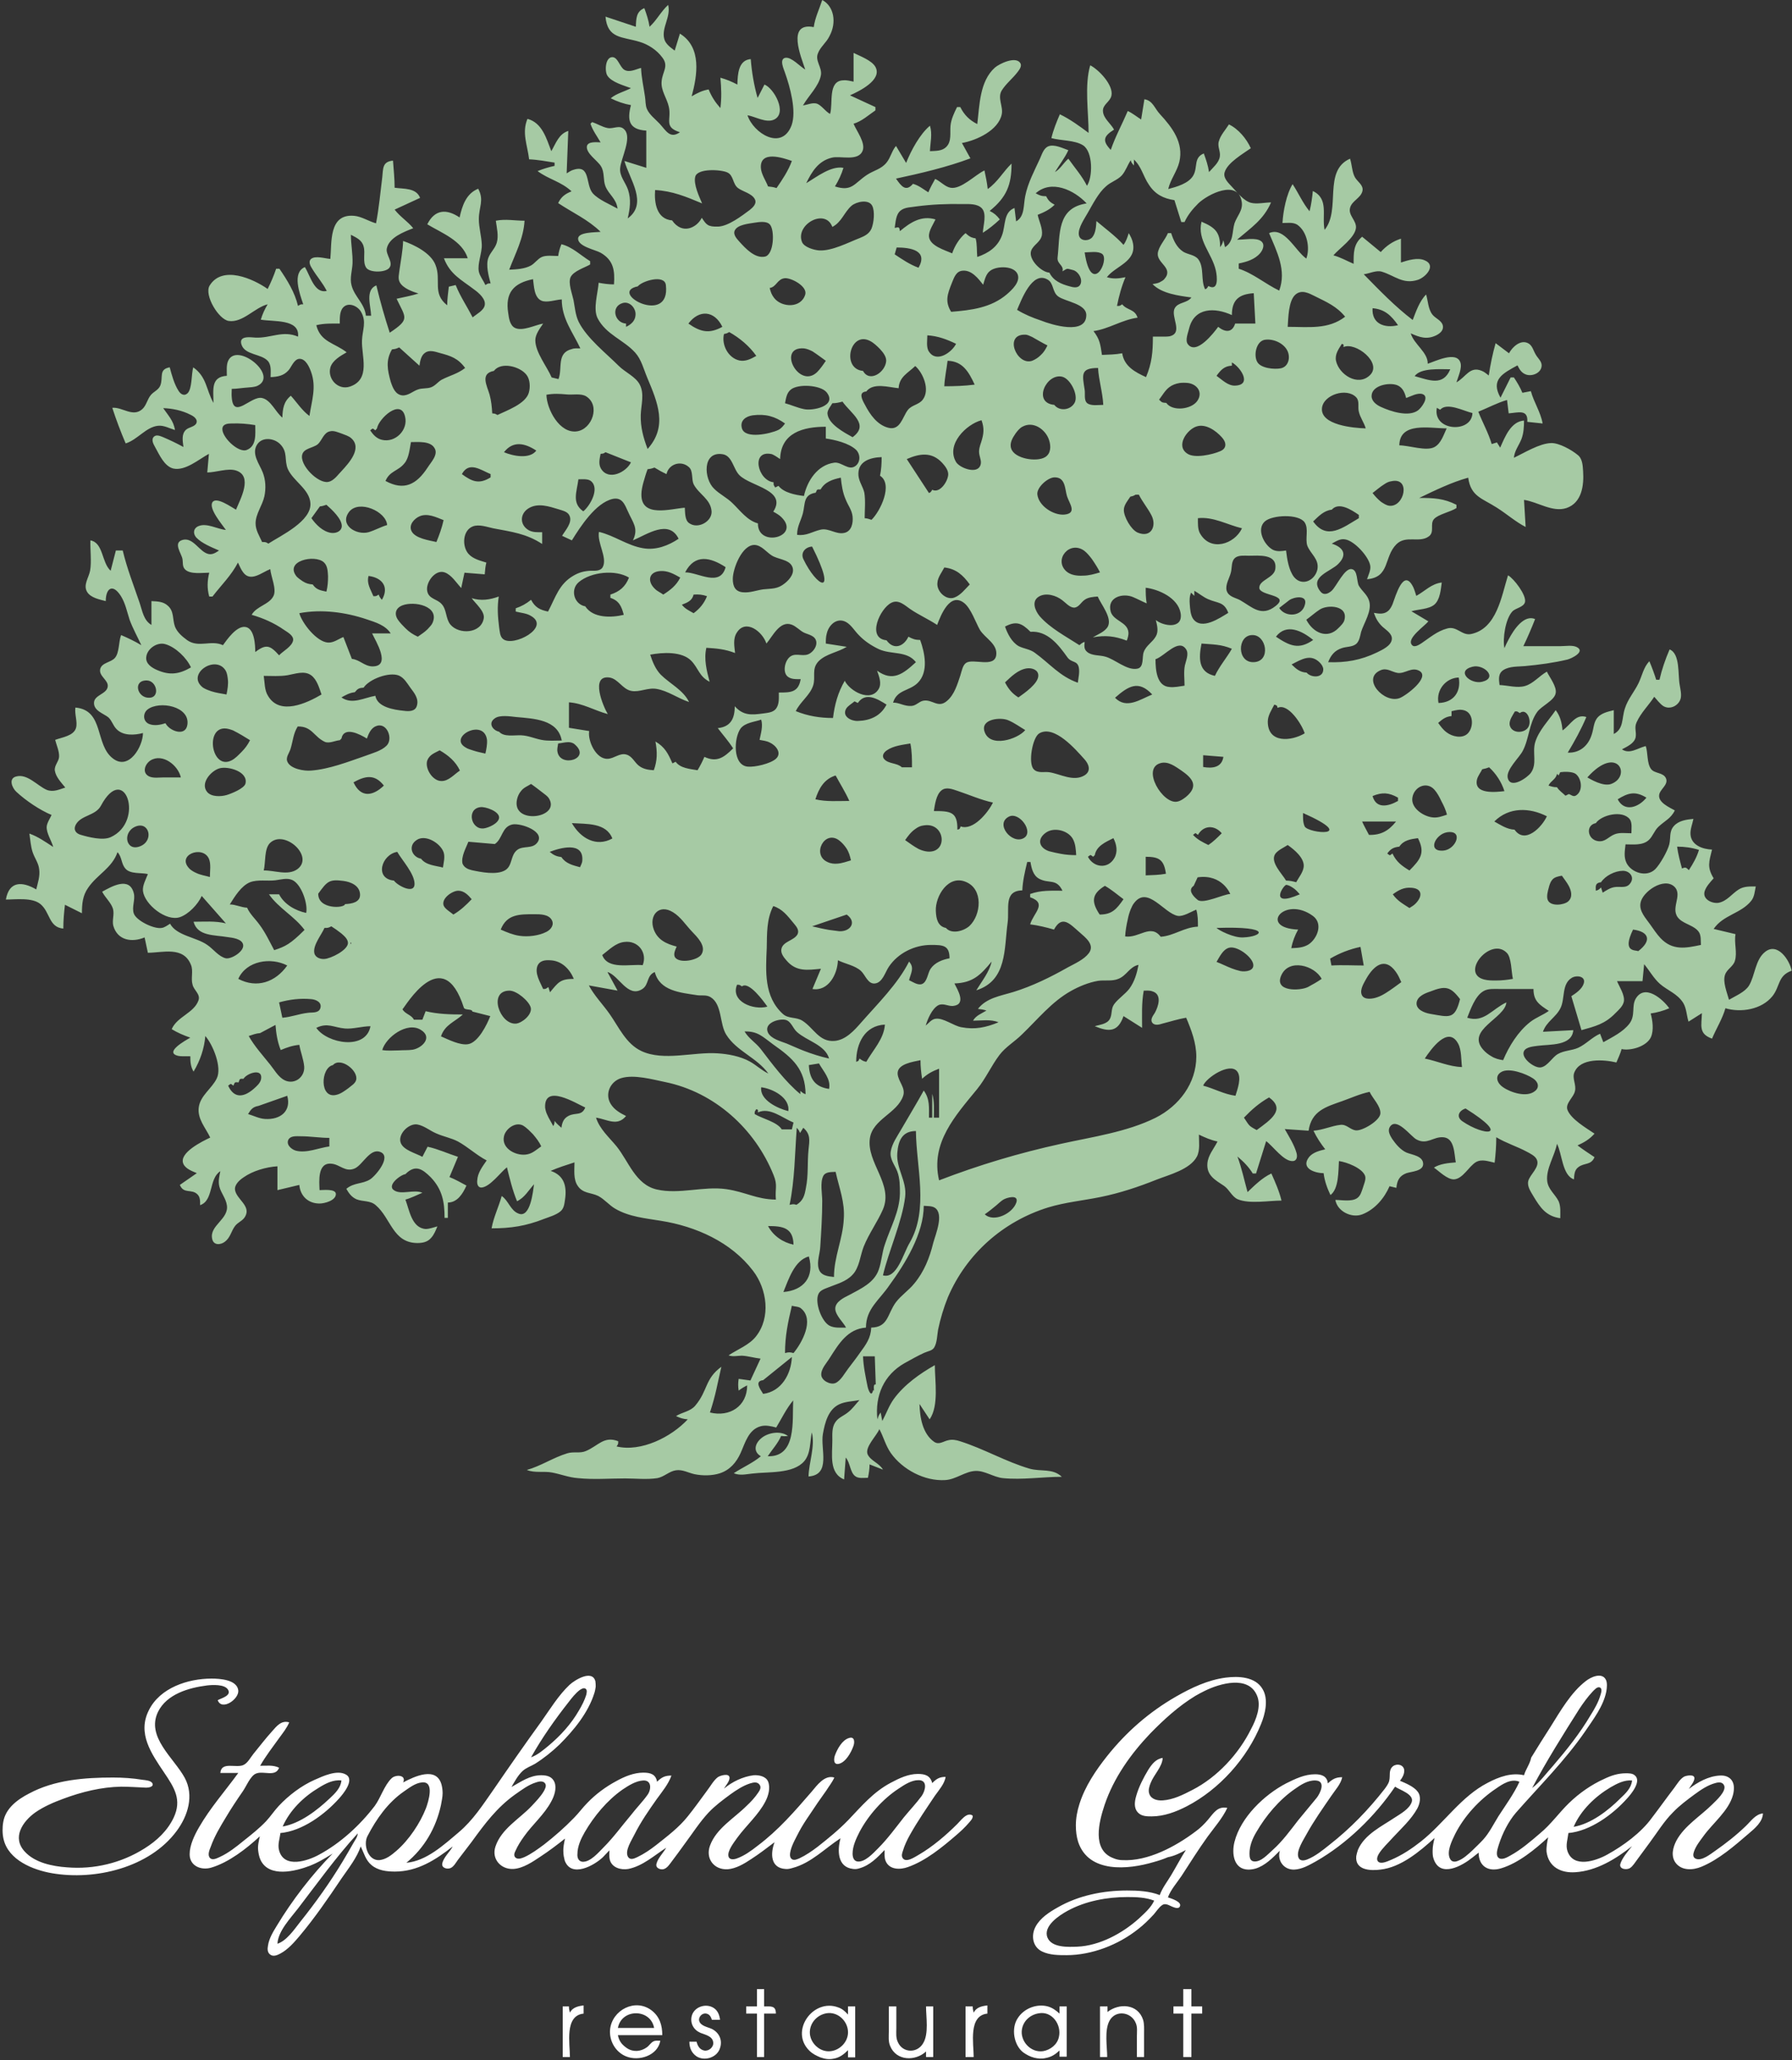 <?xml version="1.0" encoding="UTF-8"?> <svg xmlns="http://www.w3.org/2000/svg" width="549" height="631" viewBox="0 0 549 631" fill="none"><rect x="0" y="0" width="549" height="631" fill="#333333" stroke="none"/><path fill-rule="evenodd" clip-rule="evenodd" d="M251.9 0C251 2.8 249.7 5.4 249.3 8.3C240.9 6.7 245.4 17.4 246.7 21.3C245.1 20.4 242.5 17.4 240.6 17.7C238.6 18.1 240.2 21.3 240.5 22.3C242 26.5 244.1 34 242.5 38.4C239.5 46.3 230.8 40.8 229 35.3C231.4 35.7 234.8 37.8 237.2 36.6C241.3 34.6 237.1 27 234.2 25.9L232.1 30C231 26.2 230.3 22 230 18.1C226.2 18.4 226 22.7 225.9 25.9C224.2 25 222.5 24.3 220.7 23.8C221 27.1 221.1 29.9 220.7 33.1C219.1 31.3 218 29.6 217.1 27.4C215.2 27.7 213.6 28.5 211.9 29.5C213.6 23.2 215.1 14.5 208.3 10.3L206.7 15.5C205.4 14.5 203.9 13.5 203.5 11.9C202.6 8.5 205.6 5.2 204.7 1.5C202.5 3.5 201.2 6.2 199 8.2C198.7 6.2 198.1 4.4 197.4 2.5C194.9 3.5 194.9 5.7 194.8 8.2L185.5 5.1C186.1 11.9 190.6 11.2 195.9 12.8C198.6 13.6 201.2 15.3 202.9 17.6C205 20.3 202.9 22 202.7 24.9C202.4 27.7 204.3 30 204.9 32.7C205.8 36.6 203.2 38.9 208.3 40.5C205.3 42.6 204.1 40.1 202.1 37.9C200.8 36.5 199 35.2 198.2 33.4C197.7 32.3 197.8 30.8 197.6 29.6C197.2 26.7 196.5 23.8 196.4 20.8C194.8 21.2 192.9 22.3 191.3 21.4C189.9 20.6 189.3 17.5 187.6 17.5C185.4 17.5 185.2 21.9 186.1 23.2C187.4 25.2 191.2 26.2 193.3 27C191.2 28.1 188.9 28.6 187.1 30.1C189.1 31.1 191.1 31.8 193.3 32.2C192.1 36.7 192.6 39.7 198 40V51.4L191.3 49.3C192.9 55 198.6 62.3 192.3 66.9C193 63.9 193.4 61.1 192.4 58.1C191.6 55.8 189.7 53.9 190 51.4C190.3 48.4 193.6 42.3 191.4 39.8C189.9 38 188 39.6 186.1 39.2C184.5 38.9 183 37.9 181.4 37.4L180.9 37.9C181.6 40 182.9 41.7 184 43.6C182.9 43.6 180.1 43.2 179.8 44.8C179.5 47 183.1 49.2 184.1 50.9C185.3 52.8 184.7 55.1 185.5 57.1C186.6 59.7 188.8 60.8 189.2 63.9C186.9 62.6 183.4 61.2 181.6 59.2C179.3 56.5 181 50.3 175.7 52C174.9 52.2 174.3 52.7 173.6 53.1L174.1 40.1C171.2 41 170.3 43.9 168.9 46.3C167.4 42.4 166.1 37.6 161.6 36.4C159.8 40.6 161.6 44.5 162.1 48.8C164.7 48.9 167.3 49.4 169.9 49.8V50.8C168.1 51.2 166.4 51.7 164.7 52.4C168 54.9 171.9 55.6 175.1 58.6C173.1 59.4 171.9 60.3 171 62.2C175.5 65.2 180.1 67.2 184 71C182.6 71.2 177.1 71 177.1 73.1C177.1 75.5 182.4 76.5 184 77.4C188 79.7 188.4 82.9 188.1 87.1C186.5 87.1 185 86.9 183.4 86.6C183.2 89.7 181.6 94.6 183.1 97.5C185.7 102.5 191.1 104.1 194.6 108C196.5 110.1 197.2 113.1 198.3 115.7C201.5 123.3 204.6 130.6 198.4 137.5C197.1 134.1 196.2 130.8 196.3 127.1C196.4 124 197.5 120.7 196 117.8C194.8 115.4 191.5 114 189.6 112.1C185.7 108.2 179.8 103.6 177.3 98.6C176.3 96.6 176.1 94 175.7 91.9C175.3 90 174 86.7 174.8 84.9C175.7 83 179.1 82 180.8 81V80C177.9 78.2 175.3 75.6 172 74.8C171.5 76 171.2 77.1 171 78.4C169.4 78.4 167.4 78.1 166 78.7C164.7 79.3 163.9 80.6 162.7 81.3C160.7 82.4 158.2 82.5 156 82.6C157.9 77.6 160.4 73 160.7 67.6C157.7 67.6 154.9 67 151.9 67.6C152.2 69.8 152.8 72.2 152.2 74.3C151.7 76.1 150.2 77.3 149.6 79C148.8 81.2 149.7 84.6 150.3 86.8C149.4 86.8 149.5 86.8 148.7 87.3C148.1 85.9 147 84.6 146.7 83.2C146.2 80.8 147.7 77.5 147.6 74.9C147.5 72.3 146.7 69.7 146.7 67.1C146.7 63.4 148.4 61.3 146.5 57.8C142.8 59.3 141.6 63 140.8 66.6C136.8 63.9 133.2 64.1 130.9 68.7C135.4 71.4 141.6 73.7 143.3 79.1H136C137.9 84.1 141.4 85.7 145.3 88.7C146.7 89.7 148.9 91.6 148.5 93.5C148.2 95.1 146 96.2 144.8 97.2C143.1 93.9 141 90.8 139.6 87.3L137.5 87.8C137.3 89.7 137 91.6 137 93.5C132.3 89.8 135.3 85.8 133.4 81.1C132 77.5 127 75 123.5 73.8C123.4 76.8 122.8 79.7 122.4 82.6C122.3 83.8 121.8 85.3 122.5 86.5C123.5 88.3 126.3 89.3 128.2 89.9C126 90.6 123.7 91 121.5 91.5C124.3 97.4 125.7 97.7 119.4 101.9C117.8 97 116.5 92.4 115.3 87.4C111.8 88.8 113.6 93.7 113.7 96.7H112.1C111.7 92.9 108.6 90.9 107.7 87.4C107.1 85.2 107.9 82.9 108 80.7C108.1 77.7 107.5 74.8 107.5 71.9C109.2 72.8 110.9 73.5 111.4 75.5C112 77.5 111 80.2 112.2 82C113.3 83.6 118.2 83.5 119.3 82C120.6 80.3 118.1 78 118.5 76.1C119.2 72.7 123.8 71 126.6 69.9C124.9 67.8 122.6 66.4 120.9 64.2L128.7 60.6C127.5 57.5 123.8 57.9 120.9 57.5C120.9 54.7 120.6 52 120.4 49.2C117.1 49.5 117.4 51.6 117.1 54.4C116.5 59.1 116.1 63.8 115.2 68.4C113 67.8 110.8 66.3 108.5 66.1C100.6 65.4 101.7 74.4 101.2 79.3C99.7 79.2 96.6 78.2 95.3 79.3C94.3 80.2 95.2 81.6 95.7 82.4C97.1 84.7 98.9 86.7 100.1 89.1C96.3 90 95.1 84.5 93.4 81.8C89.4 83.5 91.8 89.9 92.9 93.2C92 93.2 92.1 93.2 91.3 93.7C90.3 89.5 88 85.8 85.6 82.3H84.6C83.9 84.4 83 86.5 82 88.5C77.6 85.4 68.1 81.1 64.2 87.5C62.5 90.4 67 97.9 70.1 98.3C74.4 98.9 78 94.2 82 93.2C81.1 94.7 80.4 96.2 79.9 97.9C83.8 98.6 91.9 97.6 91.3 103.1C86.6 101.1 83 103.6 78.3 103.4C76.7 103.3 73 102.7 74 105.6C75.1 108.8 80.1 108.3 82.1 110.6C83.2 111.9 82.9 113.9 82.9 115.5C85.1 115.4 86.9 115.1 88.4 113.4C89.3 112.4 90.1 109.9 91.8 109.9C93.7 109.9 94.8 112.5 95.3 113.9C97 118.6 95.5 122.7 94.8 127.4C92.5 125.7 91 123.3 89.1 121.2C86.9 123 86.6 125.2 86.5 127.9C84.4 126.2 83 122.5 80.3 121.9C76.9 121.1 71.5 128.7 71 121.7C70.9 120.8 71 120 71 119.1C72.6 119.1 74.1 118.8 75.7 118.7C76.7 118.6 77.8 118.6 78.8 118.2C85.6 115.1 72.6 104.6 69.9 110.5C69.3 111.8 69.5 113.6 69.5 115.1C64.5 115.4 65.4 119.4 65.4 123.4C63.1 119.3 63.4 115.5 59.2 112.5C58.6 114.5 58.9 119.2 57.4 120.5C56.4 121.4 55.3 120.7 54.7 119.7C53.4 117.7 52.6 114.8 52 112.5C48.5 113.1 50.1 115.6 49.1 118.1C48.5 119.5 47.1 119.9 46.2 121C45.1 122.3 44.9 124.1 43.6 125.3C40.7 127.9 37.5 124.6 34.4 124.9C35.6 128.6 37 132.3 38.5 135.8C42.1 134.7 44.7 130.8 48.4 130.4C50.2 130.2 51.9 131.2 53.6 131.7C53.2 128.9 51.5 127.2 50 125C52.8 125.1 55.8 125.7 58.3 127C59.2 127.4 60.6 128.3 60.2 129.5C59.8 130.7 57.9 130.8 57 131.6C55.5 133 56 135.1 56.2 136.9C54.2 135.8 52.1 134.8 50 133.9C49.2 133.6 48 133 47.2 133.7C46.2 134.6 47 136 47.5 136.9C48.8 139.2 50.3 142.8 53.1 143.5C56.8 144.3 61 140.6 64 139L63.5 144.7C66.1 144.7 69.8 143.3 72.3 144.1C77.6 145.8 73.6 152.9 72.3 156.1C71 155.4 66.3 152 65.1 153.8C63.8 155.7 68.1 160.7 69.2 162.3C66.7 162.1 63.4 160.1 60.9 161.1C59.3 161.7 59 163.3 60.1 164.6C61.8 166.4 64.8 167.6 67.1 168.6C66.2 169.2 65.2 169.9 64 169.7C61.1 169.2 59.2 164.3 55.8 165.4C53 166.3 55.6 169.5 55.9 171.2C56.1 172.3 55.8 173.5 56.7 174.4C58.3 176 62 175.4 64.1 175.4C63.5 177.9 63.4 180.2 64.1 182.7H65.1C67.7 179.3 70.9 176.2 72.9 172.3C73.4 173.3 73.8 174.4 74.5 175.3C76.8 178.4 80.2 175.3 82.8 174.3C83 176.6 84.8 180.4 83.8 182.5C82.5 185.2 78.6 185.6 77.1 188.3C80.6 189.3 84 190.8 87 192.9C88 193.6 90 194.6 89.8 196.1C89.5 198 86.7 199.4 85.5 200.7C82.8 197.7 81.6 197.1 78.2 199.7C78.2 197.6 78 192.2 75 192C72.4 191.8 69.6 195.8 68.3 197.6C64.7 195.9 60.9 198.5 57.4 196.1C55.9 195 54.3 193.7 53.6 191.9C52.8 189.7 53.4 187.2 51.4 185.5C50 184.2 48.2 184.2 46.4 184.1V191.4C44 190 43.6 187.1 42.8 184.7C41 179.4 38.9 174.1 37.6 168.6H35.5L33.9 174.8C31.1 172.3 31.7 166.2 27.7 165.5C27.6 168.4 28.1 172 27.6 174.8C27.2 176.9 25.4 179.2 26.7 181.3C27.8 183.1 30.5 183.6 32.4 184.1C32.4 180.2 34.5 178.6 37 182.5C38.4 184.7 38.9 187.3 39.7 189.8C40.7 192.5 42.1 195 43.3 197.6C41.3 196.4 39.2 195.4 37.1 194.5C36.3 196.6 36.6 199.9 35.2 201.5C34 202.9 31.2 202.9 30.7 204.9C30.2 207.1 33.3 208.3 33 210.3C32.7 212.6 28.9 212.8 28.8 215.2C28.7 217.7 31.7 218.5 33.2 219.7C34.3 220.7 34.6 222.2 35.7 223.3C37.7 225.4 41.2 225.2 43.8 224.5C43.8 228.6 39.5 236.1 34.6 232.3C29 228.1 32 217.5 23.1 216.7C22.8 218.7 23.8 221.1 23.3 222.9C22.6 225.4 19 225.8 16.9 226.6C17.3 228.2 18.2 230.1 18.1 231.8C18 233.3 16.6 234.4 16.8 236C17.1 238 18.8 239.7 20 241.2C18.1 241.8 16.3 242.7 14.3 241.9C11.5 240.7 8.4 236.9 5 237.8C2.5 238.4 3.7 241.3 5 242.5C7.9 245.2 12.2 248.1 15.8 249.6C15.3 250.7 14.4 252 14.3 253.2C14.2 255.2 15.8 257.5 16.3 259.4C14 257.9 11.6 256.2 9 255.3C9.3 257.2 9.4 259.2 10 261C10.6 262.8 11.8 264.3 12 266.2C12.3 268.4 11.6 270.3 11.1 272.4C6.8 269.9 2.8 269.8 1.8 275.5C4.8 275.5 9.9 274.8 12.4 276.9C15.4 279.4 14.9 284 19.4 284.4C19.4 281.9 19.6 279.6 19.9 277.1L25.1 279.7C25.1 276.9 25.3 274.3 27 271.9C29.8 267.8 34.3 265.9 36 261C37.4 262.5 37.1 264.5 38.4 266C39.9 267.8 43.3 267.2 45.3 267.7C44.7 269.3 43.6 271.2 43.8 272.9C44.3 277 50.9 282.3 55.1 280.9C57.8 280 60.7 276.9 61.8 274.4L69.2 282.8C66 282 62.6 282.3 59.3 282.3C60.5 286.8 65.7 286.3 69.7 287C71.2 287.2 74.2 287.5 74.5 289.4C74.8 291.4 70.9 293.8 69.2 293.5C67 293 65.3 290.6 63.5 289.4C60.1 287 54.1 286.6 52.1 282.9C51.3 283.4 50.4 284.1 49.5 284.2C47.2 284.6 41.8 282 41 279.8C40.3 277.8 41.5 275.6 41 273.6C39.7 268.3 34.2 271.5 31.3 273.1C32.2 274.9 34 276.4 34.6 278.3C35.1 280 34.3 281.8 34.7 283.5C36 288.1 40.5 288.7 44.3 287.1L45.3 291.8C49.8 291.8 56.2 289.7 58.5 295.5C59.3 297.4 58.4 299.6 59 301.6C59.4 303.3 61.5 304.5 60.8 306.4C59.4 310.3 54.3 311.3 52.6 315.2C54.4 316.3 56.3 317.1 58.3 317.8C56.9 318.6 50 322.4 54.7 323.4C55.2 323.5 55.7 323.5 56.2 323.5H58.3C58.3 325.2 58.4 326.7 59.3 328.2C61.3 324.9 62.6 321.1 62.9 317.3C65.2 319.9 68.1 326.9 66.4 330.3C64.9 333.4 61.4 335.5 60.9 339.1C60.4 342.7 63 345.4 64.4 348.4C62.1 349.5 54.6 353.1 56.2 356.5C56.9 358 58.9 358.7 60.3 359.3L55.1 362.9C56.3 365.8 58.7 364 60.5 365.8C61.4 366.7 61.3 368 61.3 369.1C65.5 367.7 63.9 361 67.5 358.7C67.2 360.2 66.8 361.8 67.2 363.4C67.7 365.4 69.2 367 69.5 369.1C70.2 373.4 64.1 375.3 65 379.4C65.4 381.5 67.6 381.3 68.9 380.3C70.6 379 70.8 377.1 72 375.5C72.9 374.3 74.4 373.9 75.1 372.6C77 369.3 72.4 367.3 72 364.4C71.8 362.8 73.4 361.4 74.6 360.6C77.4 358.6 81.6 357.4 85 357.2V364.5L91.7 362.9C92 366.3 94.4 368.6 97.9 368.6C99.4 368.6 102.9 367.7 102.9 365.7C102.9 364 98.9 364.5 97.9 364.5C97.8 361.9 97.2 356 101.5 356.4C104.2 356.6 105.8 359.2 108.8 357.8C111.2 356.6 113.4 351.6 116.5 352.8C120.1 354.2 115.1 360.1 113.4 361.2C111 362.7 108.5 362.1 106.1 364.1C106.9 365.5 107.7 366.6 109.2 367.3C111.2 368.1 113.4 367.6 115.1 369.1C119.8 373.1 120.3 380.6 127.8 380.7C129.5 380.7 131 380.4 132.1 379.1C133 378.1 133.5 376.8 134 375.6C132.8 375.9 131.6 376.4 130.4 376.4C126.1 376.1 125.4 370.5 124.2 367.4C126 366.9 127.7 366 129.4 365.3C126.8 364.2 123 366 120.8 364.6C118.3 363.1 122.7 359.8 124.2 359.6C127.2 356.6 129.3 357.9 132 360.6C135.5 364.3 136.2 368.1 136.2 373H137.2V368.3C140.1 368.3 141.8 365.6 142.9 363.1C141.2 362.2 139.5 361.2 137.7 360.5L140.3 354.3C137.2 353.3 134.2 351.9 131 351.2L129.4 354.3C127.4 353.2 123.7 352.3 122.8 350.1C121.7 347.4 125.3 343.9 127.9 344.4C130 344.8 131.7 346.3 133.6 347.1C135.8 348.1 138.2 348.5 140.3 349.6C143.4 351.3 146 353.8 149.1 355.4C147.8 357.3 146.3 359.2 146.2 361.6C146.1 362.6 146.4 363.8 147.6 363.7C150.2 363.4 153.3 359.1 155.3 357.5C156.2 361.1 157 364.5 158.4 367.9C160.7 366.8 161.9 364.6 163.6 362.7C163.3 364.9 162.5 373.1 158.9 371.7C156.4 370.8 155.8 367.7 153.7 366.3C152.8 369.6 151.2 372.8 150.6 376.2C156.5 376.2 161.1 375.5 166.7 373.3C168.3 372.7 170.4 372.1 171.7 371C172.8 370.1 172.9 368.7 173.1 367.4C173.7 363.4 172.9 360 168.7 358.6C171 357.6 173.5 356.8 176 356C176 358.3 175.6 361.2 177 363.2C178.6 365.6 181.1 365.2 183.3 366.3C185.2 367.3 186.6 369.1 188.5 370.2C192.8 372.7 197.7 373.1 202.5 373.9C213.2 375.6 224 380.4 230.7 389.2C235 394.8 236.2 403.5 231.6 409.3C229.6 411.9 225.9 413.3 223.2 415.1C224.6 415.6 225.9 415.2 227.3 415.2C229.2 415.3 231.1 415.9 233 416.1L229.9 422.8L226.3 422.3C226.1 423.6 226.1 424.6 226.3 425.9C227.2 425.2 227.9 424.8 228.9 424.3C228.9 430.7 223.5 434.1 217.5 432.6C219.3 427.1 219.7 424.2 221 418.6C215.9 422.3 216.9 425.9 213 430.5C211.5 432.3 209 432.5 207.1 433.7C208.4 434.3 209.3 434.6 210.7 434.7C205.7 440.1 196.4 444.8 188.9 443C189.4 442.2 189.4 442.4 189.4 441.4C185 439.7 183.3 442.8 179.5 444.4C177.7 445.2 175.7 444.5 173.8 445.1C169.5 446.4 165.7 449 161.4 450.2C163.8 451.2 166.6 450.5 169.2 451C171.8 451.5 174.3 452.5 177 452.7C181.8 453.2 186.7 452.8 191.5 452.8C194.7 452.8 198.2 453.2 201.4 452.7C203.5 452.3 205 450.6 207.1 450.3C209.1 450 210.9 451.1 212.8 451.5C215.2 452 218.2 452 220.6 451.2C223.6 450.2 225.6 447.9 226.9 445C228.3 441.9 229.3 437.8 233.1 436.8C234.6 436.4 236.3 436.8 237.8 437.2C239.5 434.4 240.9 431.4 243 428.9C242.7 435.1 244.1 446.3 235.2 446C236.6 443.9 238.3 442.1 239.3 439.8C240.2 439.9 240.5 439.9 241.4 439.8C239.2 438.1 235.3 438.7 233.2 440.5C231.2 442.2 230.7 444.6 233.1 446C230.6 448.1 227.5 449.4 224.8 451.2C226.7 452 228.5 451.5 230.5 451.3C235.2 450.7 243 451.5 246.4 447.5C248.4 445.1 248.1 441.7 248.7 438.7C249.8 442.9 247.8 447.9 247.7 452.2C254.7 451.7 251.3 443.8 252.1 439.2C252.7 435.8 253.7 431.7 257.1 430.1C259 429.2 261.3 429.2 263.3 428.8C262.1 430.1 261.1 431.6 259.6 432.7C258.3 433.7 256.8 434.2 255.9 435.6C254.8 437.2 255 439.4 255 441.2C255 445.4 253.9 451.2 258.6 453.1L259.1 446.4C260.5 448 260.4 450.9 262 452.1C263 452.9 264.7 452.6 265.9 452.6C266.2 451.2 266.4 449.9 266.4 448.5L270.5 450.1C269.4 448.1 266.7 447.4 265.8 445.4C264.9 443.2 268.6 439.7 269.4 437.7C270.7 440.1 271.3 442.7 272.9 445C276.5 450.1 283.3 453.7 289.6 453.3C292.9 453.1 295.7 450.6 298.9 450.5C301.7 450.4 304.4 452.4 307.2 452.7C313.2 453.3 319.3 452.3 325.3 452.3C322.5 449.6 318.9 450.8 315.4 449.8C308.2 447.7 301.4 443.7 294.1 441.4C292.9 441 291.7 440.8 290.5 441.1C289 441.4 287.7 442.6 286.2 441.6C282.6 439.1 281.8 434 281.7 430L284.8 434.7C287.7 430.5 286.4 423 286.4 418.1C281.8 420.7 277 424.1 273.8 428.5C272.3 430.6 271.5 433 270.3 435.2L269.8 432.6C269.2 433.4 269.1 433.8 268.8 434.7C268 427.4 270.8 421.1 277.1 417.5C279.1 416.4 281.2 415.2 283.2 414.3C284.3 413.8 285.6 413.7 286.2 412.7C287.1 411.2 287.1 408.9 287.4 407.2C288.1 403.9 289.1 400.5 290.4 397.3C296.1 384 307.3 374.1 321.1 369.8C326.4 368.2 331.8 367.7 337.2 366.6C343.1 365.4 348.8 363.5 354.3 361.3C358.1 359.8 364.6 358.2 366.7 354.2C367.7 352.2 367.3 349.6 367.3 347.5C369.2 348.4 371 349.2 373 349.6C371.9 351.8 370.1 353.8 369.9 356.3C369.6 360 372.3 361.4 375 363.2C376.6 364.3 377.4 366.5 379.2 367.3C382.8 368.8 388.8 367.7 392.6 367.7C391.9 364.8 390.7 362.1 389.5 359.4C386.7 360.7 384.4 363 382.2 365.1C381.2 361.5 380.4 357.7 379.1 354.2C381 355.8 382.5 357.3 383.8 359.4H384.8L387.9 349.5C390 351 393.3 355.8 396.1 355.6C397.4 355.5 397.5 354.1 397.2 353.1C396.5 350.6 394.9 348.1 393.6 345.8L400.9 346.3C401.8 340.2 406.2 339 411.3 337.2C414.1 336.2 416.7 335 419.6 334.4C420.5 336.4 423 338.7 422.9 341C422.8 343.2 417.4 346.4 415.4 346.2C413.6 346 412.6 344.3 410.7 344.5C407.9 344.8 405.3 346.1 402.4 346.3C403.4 348.4 404.6 350.2 406 352C404.3 352.4 402.3 352.9 401.1 354.3C398.3 357.8 402.8 359.3 405.5 359.3C405.8 361.7 406.6 363.9 407.6 366C410.2 364.1 410 358.6 410.2 355.6C412.5 355.9 417.3 357.7 418.2 360.1C418.6 361.2 417.8 362.8 417.5 363.9C417.1 365 416.8 366.3 415.7 367C414 368.1 411 367.5 409.1 367.5C409.7 371 414.1 373.2 417.4 371.9C421.2 370.4 424.1 367 425.7 363.3L427.8 363.8C428 361.6 428.7 360.1 430.9 359.3C432.4 358.8 436 358.7 436 356.5C436 354 432.6 353.7 430.9 353C429.1 352.2 427.6 350.4 426.5 348.8C425.9 347.8 425.1 346.5 425.7 345.3C427.7 341.7 432.3 348.2 434 349C437.2 350.7 439.1 348.1 442.1 348.3C445.7 348.5 445.5 353.5 446 356C443.7 356.2 441.2 356.4 439.3 357.6C440.9 358.7 443.4 361.3 445.5 361.2C448.2 361 450 357.2 452.2 355.9C454 354.9 456 355.7 457.9 356.1C458.2 353.5 458.4 351 458.4 348.3C461.4 350.1 464.7 351.1 467.7 352.7C468.8 353.3 470.3 354 470.8 355.1C471.9 357.4 468.7 359.7 468.2 361.7C467.8 363.4 469 365 469.8 366.4C471.9 369.9 473.7 372.5 478 373.1C478 371.4 478.2 369.5 477.5 367.9C476.4 365.7 474.3 364.3 474 361.7C473.6 357.9 476.3 354 477 350.3C478.6 353.4 478.6 360 482.2 361.2C482.3 359.9 482.3 358.4 483.5 357.5C485.4 356 487.4 357 488.5 354.4C486.7 353.2 485 352.1 483.3 350.8C485.3 349.9 487 348.9 488.5 347.2C486 345.5 481.3 342.8 480.2 339.9C479.5 337.9 482.1 336.1 482.5 334.2C483 332.3 481.6 330.3 482.3 328.5C484.1 323.9 491.4 324.5 495.2 325.4C495.8 324 496.4 322.7 496.8 321.3C499.6 321.9 504.5 320.5 505.8 317.6C506.7 315.5 506.3 312.5 505.7 310.4C507.7 310.1 509.5 309.6 511.4 308.8C509.5 306.1 503.9 301.1 501.1 305.9C499.8 308.2 501.1 311 499.2 313.5C497.2 316.1 494 317.6 491.2 319.2L490.2 316.6C487.7 317.7 485.9 319.8 483.5 320.9C481.5 321.8 479.2 321.7 477.3 322.8C475.5 323.8 474.2 326.5 472.1 326.9C470.2 327.3 465.8 324 466.9 321.9C467.6 320.6 469.8 320.5 471.1 320.3C474.8 319.8 481.6 320.4 482 315.5L472.7 316C473.8 312.8 476.7 311.6 478.1 308.7C479.5 305.8 478.4 301.4 481.5 299.5C482.9 298.6 485.9 298.9 485.2 301.2C484.7 302.9 482.8 304.2 481.4 305.1L484.5 315.5C488.8 314.3 491.7 313.6 494.9 310.3C495.9 309.3 497.2 308.2 497.5 306.7C497.8 304.7 496.1 302.2 495.4 300.5H503.2L503.7 295.3C505.3 297.2 506.6 299.6 508.5 301.3C510.9 303.4 513.9 304.3 515.7 307.2C516.7 308.9 516.7 311 517.3 312.9L521.4 310.3C521.3 314.1 520.3 316.6 524.5 318.1C525.8 315 527.7 312 528.6 308.8C533.4 310.2 539.7 309.2 543 305.1C545.4 302.1 544.6 298.8 548.9 297.3C548.3 294.1 544.6 288.5 540.8 291.5C537.7 293.9 537.7 298.8 535.8 301.9C534.5 303.9 531.7 305 529.7 306.2C529.1 304 527.7 300.7 528.5 298.5C529.1 296.8 531 296 531.5 294.3C532.3 291.7 531.2 288.8 531.7 286.1L525 284.5C527.9 280.2 533.4 279.8 536.5 275.9C537.5 274.7 537.6 272.9 537.9 271.5C536.1 271.5 534.3 271.4 532.7 272.4C530.6 273.7 529.1 276 526.5 276.5C524.6 276.8 521.6 275.5 522.2 273.1C522.6 271.6 524 270.1 525 269C522.9 265.6 523.6 263.9 524.5 260.2C521.7 260.1 518.1 258.9 517.9 255.5C517.8 254 518.5 252.3 518.8 250.8C516.7 251 514.3 251.3 512.8 253C511.3 254.7 511.9 256.6 511.4 258.6C510.9 260.6 508.6 264.7 507.1 266.2C504.5 268.8 499.8 267.3 498.3 264.3C497.4 262.4 497.8 260.6 498 258.6C500.3 258.6 503.2 259 505.1 257.3C506.4 256.1 506.8 254.4 508.1 253.2C510 251.4 511.9 250.7 513.1 248.2C511.5 247.3 508 245.8 508.3 243.5C508.5 241.7 511.2 240.4 510.4 238.4C509.6 236.5 506.9 237 505.8 235.5C504.5 233.7 504.9 230.6 504.2 228.5C501.7 229.1 499.3 231.1 496.9 229.5C498.4 228.7 500.7 227.7 501.1 225.8C501.4 224.1 500.6 222.9 501.4 221.2C502.7 218.3 505.1 216 506.8 213.4C507.6 214.3 508.5 215.5 509.5 216.2C511.5 217.5 514.3 216.2 514.9 213.9C515.2 212.6 514.8 211.1 514.6 209.8C514 206.7 514.8 200.2 511.5 198.9C510.2 201.9 509.1 205.1 508.4 208.2H507.4C506.8 206.3 506.1 204.4 505.3 202.5C503.5 204.4 503.1 206.9 502 209.2C500.7 211.9 498.7 214.1 497.8 217C496.8 220 497.5 223.2 494.4 224.8V217.5C492.5 218 490.3 218.4 489.1 220.2C488.2 221.6 488.2 223.3 487.7 224.8C486.7 228.3 484 230.7 480.3 230.5C482.4 227 484.4 223.4 486 219.6C482.7 218.5 481.2 222 478.7 223.7C478.5 221.4 478 219.3 476.6 217.5C474.5 220.6 471.4 223.7 470.3 227.4C469.4 230.6 471 233.9 469 236.7C468 238.1 462.7 241.9 461.9 238.2C461.4 235.7 465.4 232.1 466.5 230C468.5 226.2 468.4 221.6 470.9 218.1C472.2 216.2 476.2 214.6 476.6 212.3C477 210.3 474.7 207.4 473.9 205.7C471.6 207 469.7 209.4 467.2 210.1C464.8 210.8 461.9 209.9 459.4 209.8C459.2 208.1 458.9 206.3 460.6 205.2C462.5 204 465.1 204.2 467.2 204C471.5 203.6 476 203 480.2 202C481.4 201.7 485.8 199.6 483.1 198.2C481.8 197.5 479.6 197.9 478.1 197.9H474H466.7C468 195.2 469.2 192.4 470.3 189.6C467 188.2 463.9 192.5 462.1 196C461.6 196.9 461.2 197.8 460.9 198.5C460.3 195.6 461.2 189.6 463.3 187.3C464.3 186.2 466.8 186 467.2 184.4C467.7 182.3 463.8 177.2 462 176.2C460 182.5 458.6 192.6 450.6 194.2C447.8 194.7 446.3 191.6 443.3 192.5C440.3 193.3 438 195.3 435.5 197C434.7 197.5 433.1 198.6 432.4 197.3C431.2 195.3 436.5 191.7 437.6 190.3L432.4 187.2C434.5 186.6 437.7 186.6 439.4 185.2C441.2 183.7 441.4 180.5 441.7 178.4C438.5 178.8 436.6 181 433.9 182.5C433.6 181.6 433.4 180.8 433 179.9C430 173.7 427.6 182.5 426.6 185.1C426.3 185.8 425.9 186.5 425.4 187C424.1 188.2 422.6 188 420.9 187.7C421.5 189.4 422.2 190.7 423.6 192C424.7 193 426.6 194.1 426.4 195.8C426.2 197.8 423.5 199 421.9 199.8C416.9 202.2 412.3 203 406.9 202.8C407.7 200.7 408.9 199.2 411.1 198.5C412.5 198 414.3 198.2 415.5 197.2C416.5 196.3 416.7 194.7 417 193.5C417.9 190.7 420.3 187.2 419.5 184.2C419 182.2 417.3 181.1 416.3 179.4C415.6 178.1 416 174.6 414.1 174.3C411.9 173.9 409.4 179.7 407.9 181C406.7 182 405.4 182.4 404.4 181C401.1 176.6 407.8 175 410 172.7C412.9 169.8 411.5 167.6 408 166.5C409.3 165.8 410.6 164.9 412.1 165.2C414.9 165.6 419.4 170.5 419.8 173.3C420 174.6 419.2 176.2 418.8 177.4C425.9 176.8 423.9 170.6 427.8 166.7C430.7 163.8 434.8 166.4 437.7 164.3C439.6 163 438 160.5 439.3 159C440.6 157.5 444.4 156.8 446.2 155.6V154.6C442.3 152.6 439.1 152.5 434.8 152.5C439.6 150.2 444.7 147.7 449.8 146.3C450.6 152.1 454.1 152.6 458.6 155.5C461.6 157.4 464.3 159.8 467.4 161.4L466.9 153.1C471.1 153.7 475.6 157 479.9 155.6C484.6 154 485.3 148.7 485 144.3C484.9 142.6 484.8 140.4 483.3 139.3C481.5 137.8 477.6 135.6 475.2 135.7C471.6 135.8 467 138.7 463.8 140.2C464 138 465.3 136.5 466.1 134.5C466.8 132.7 466.9 130.7 466.9 128.8C462.9 129.1 461.1 133.7 459.6 137.1L458.6 135.5L457 136C456 132.6 454.2 129.4 452.9 126.1C455.9 124.9 458.6 123.4 461.7 122.5L462.2 126.6C465 126.4 468.2 125.2 467.9 129.2L472.6 129.7C472 126.2 469.9 123.2 469 119.8L466.4 120.3C465.7 118.6 464.8 117.1 463.8 115.6H462.8L459.7 121.8C456.6 116.3 460.3 114.4 464.9 111.9C465.5 113.1 466.1 114.2 467.5 114.7C469.4 115.4 472.3 114.2 472.3 111.9C472.3 110.6 471.1 109.7 470.5 108.6C469.8 107.5 469.5 105.9 468.3 105.2C465.9 103.8 463.3 106.3 462.3 108.2L458.2 105.1C457.3 108.3 456.6 111.6 456.1 115C455.4 114.5 454.8 113.9 454 113.6C450.3 112 449.1 115.5 446.2 117.1C446.7 115.4 448 112.7 447.4 111C446.2 107.4 439.6 110.7 437.4 111.4C437.5 107.9 433.2 105.5 432.2 102.1C434.9 103.3 437.1 104.1 440 102.7C441.2 102.1 442.4 101.1 442 99.6C441.6 98.1 439.7 97.5 438.8 96.3C437.5 94.6 437.5 92.1 436.9 90.2C434.9 92.2 433.8 95.4 432.8 98C427.4 93.9 422.5 88.8 417.8 84C419.5 83.8 421.6 82.7 423.3 83.2C427.3 84.4 429.8 87.2 434.4 85.7C436.8 84.9 440.2 81.2 436.4 79.7C434.3 78.8 431.3 79.7 429.2 80.4V73.1C426.7 73.9 424.7 75.3 423 77.2L417.3 72.5C414.6 74.8 414.7 77.5 414.7 80.8C412.6 79.9 410.7 78.8 408.5 78.2C410.4 76 415 72.9 415.4 69.9C415.7 67.6 413 66 413.6 63.7C414.1 61.5 416.9 60.7 417.4 58.5C417.8 56.7 415.9 55.7 415.1 54.3C414.2 52.7 414.2 50.4 413.6 48.6C405.2 52.3 410.9 64.2 405.8 70.4C404.9 66 407.2 60.9 402.2 58.5C402 60.6 401.7 62.7 401.2 64.7C399.1 62.2 397.8 59.1 396 56.4C394.1 59.5 393.1 64.7 392.9 68.3C394.3 68.3 396.1 68 397.4 68.8C400.5 70.9 401.4 76 400.2 79.2C396.8 76.8 393.5 69.3 388.8 71.4C391.2 77.1 394.2 82.8 391.9 89C387.7 87 383.9 83.7 379.5 82.3V80.7C381.9 80.2 384.4 79.5 386.1 77.5C386.9 76.5 387.6 74.9 386.4 73.9C384.8 72.6 381 73.5 379 73.4C383.2 69.8 387.1 67.3 389.4 62C387.5 62 385 62.6 383.2 62.1C381 61.5 379 58.9 377.5 57.3C376.4 56.1 374.6 54.5 375.2 52.7C376.1 49.8 380.8 47.1 383.2 45.4C381.9 42.5 379.4 39.5 376.5 38.1C375.5 39.7 373.9 41.4 373.4 43.3C372.9 44.9 374 46.4 373.7 48C373.4 49.9 371.6 51.3 370.4 52.7C370.1 50.7 369.5 48.9 368.8 47C365.6 48.3 367 51.2 365.6 53.7C364.2 56.2 360.5 57.2 357.9 57.9C358.6 54.9 360.6 52.5 361.3 49.6C362.7 43.7 359.1 39 355.4 35C353.7 33.2 353.2 30.8 350.6 30.4L349.6 36.6C348.2 35.7 347 34.7 345.5 34C343.8 38 341.7 41.8 340.3 45.9C337.6 43.1 338.1 41.7 341.3 39.7C340.3 37.8 338 36.3 337.9 34C337.8 32 340.1 31.2 340.5 29.3C341.2 26.1 336.6 21.3 334 20C332.2 26.2 333.5 34.3 333.5 40.7C330.7 38.6 327.8 36.5 324.7 35C323.7 37.3 322.7 39.8 322.1 42.3C325 43.1 329.3 42.9 331.8 44.5C334.9 46.5 334.8 54.3 333 56.9C331.5 53.9 329.2 51.3 327.3 48.6C325.8 49.9 324.9 51.7 323.2 52.7C324.6 50.4 326.2 48.4 327.3 46C325.6 45.4 323 44.1 321.2 44.8C319.7 45.4 319.2 47.3 318.6 48.6C316.9 52.3 314.9 56 314.1 60C313.5 62.8 314 66.3 311.3 67.8L310.8 63.7C307.4 65 308.1 69 307 72C305.7 75.6 302.9 77.5 299.4 78.7C299.2 76.8 299.4 74.9 298.9 73C297.5 72.8 296.9 72.4 295.8 71.4C293.9 73 292.5 75.3 291.7 77.6C289.5 76.6 284.8 75.3 284.6 72.4C284.5 70.7 285.9 68.7 286.6 67.2C282.3 65.9 278.9 68.1 275.7 70.8C275.5 69.5 275.5 69.5 274.1 69.8C274.4 68.1 274.4 65.7 275.9 64.5C277.2 63.4 279.3 63.5 280.9 63.2C285.5 62.6 290.2 62.4 294.9 62.5C296.7 62.5 299.4 62.3 300.8 63.8C302.4 65.5 301.2 69.1 301.1 71.3C303 70.1 304.7 68.7 306.3 67.2C305.4 66 304.6 65.3 303.2 64.6C308.4 60.4 309.9 56.6 309.9 50.1C307.3 52.6 305.7 55.7 302.6 57.9C302.4 56 302 54.1 301.6 52.2C298.8 53.5 294.4 58.1 291.2 57.5C289.5 57.2 288.1 55.5 286.5 54.8C285.7 56.2 285 57.5 284.4 58.9C282.8 57.9 281.5 56.8 279.7 56.3C277.5 58.9 276.1 57 274.5 54.7C282 53.1 290.1 51.2 297.3 48.5L294.7 43.8C299.2 43 305.9 39.9 306.9 35C307.4 32.6 305.5 30 306.9 27.7C308.2 25.6 310.3 24 311.8 22C312.4 21.2 313.2 20.1 312.5 19.2C311 17.2 306.2 19.5 304.8 20.7C300.1 24.9 300.1 32.3 299.4 38C297 36.8 295.4 35.2 294.2 32.8H293.2C292.3 34.6 291.4 36.5 291.2 38.5C291 40.7 291.6 43.3 289.9 45C288.6 46.3 286.7 46.2 284.9 46.3C285 43.6 285.7 41.1 284.9 38.5C281.8 41.1 279.1 46.1 277.6 49.9L274.5 44.7C273.2 46.2 272.9 48.2 271.6 49.8C270 51.8 267.7 52.2 265.7 53.5C261.7 56.1 261.1 58.8 255.8 57.1C256.9 55.3 257.8 53.4 258.4 51.4C254.6 50.7 250.2 54.2 247 56.1C248.7 52.6 250.7 49.3 254.8 48.3C257.4 47.6 263 49.6 264.3 46.1C265.2 43.7 262.4 40.1 261.5 37.9C264.1 37.1 266 35.3 268.2 33.8V32.8L260.4 29.2C263.1 28 270.4 24.5 268.2 20.5C267.1 18.5 263.5 17.2 261.5 16.2V25C260.5 24.8 259.4 24.5 258.4 24.6C253.5 24.7 255.3 31.7 254.3 34.9C252.8 34.1 251.6 32.1 250.1 31.7C248.8 31.4 247.3 32.1 246 32.3C247.7 29.3 250.9 26.4 251.5 23C251.9 20.6 249.6 18.6 250.6 16.3C251.3 14.4 253.2 13 254.1 11.1C256.4 6.9 255.5 1.9 251.9 0ZM248.8 167.4C256.8 183.2 250.2 179.8 246.1 171.2C245.2 169.2 246.8 167.5 248.8 167.4ZM122.3 106.4L128.5 112C128.7 110.6 129 108.8 130.3 108C131.6 107.1 133.3 107.7 134.7 108.1C138.1 109 140.3 109.7 142.5 112.7C140.2 114.5 137.8 115 135.3 116.3C134.1 117 133.4 118.1 132.1 118.6C130.8 119.1 129.3 118.8 128 119.3C126.5 119.8 125.1 121.2 123.3 121.1C121.1 120.9 120.3 118.7 119.7 116.9C118.7 113.3 118.1 110.4 120.1 107C121.2 106.9 121.4 106.8 122.3 106.4ZM372.7 284.2C390.2 283.6 386.7 286.9 380.9 287.1C377.9 287.3 373.2 284.8 372.7 284.2ZM248.8 283.7L259.4 280.1C262.7 282.5 260.4 285.4 257.1 285.2C256.1 285.1 255 284.9 254 284.8C252.2 284.5 250.5 284.1 248.8 283.7ZM399.2 249C416.5 256.7 400.8 255.3 399.7 253.1C399.1 251.8 399.2 250.3 399.2 249ZM33.9 256.4C31.5 257.5 27.2 256.4 24.8 255.7C23.3 255.3 22.4 254.2 23.2 252.6C24.8 249.6 29.2 249.9 30.9 246.8C38.2 233.1 44.5 251.6 33.9 256.4ZM79.7 316.4L84.4 313.9C84.6 316.5 85 319.1 86 321.6C87.9 320.8 89.6 320.2 91.7 320C92.1 322.3 93 324.4 93.2 326.7C93.4 330.2 89.7 332.6 86.6 330.5C85 329.4 84 327.6 82.8 326.1C80.5 323.2 78 320.5 76.2 317.3C77.4 316.9 78.4 316.5 79.7 316.4ZM123.3 309.1C124 308.6 135.6 288.3 142.1 308.6C142.4 309.5 144.7 308.9 144.7 309.8L150.2 311.2C149.2 313.8 146.5 319.3 143.4 319.8C140.9 320.2 137.4 318.4 135.1 317.4C136.3 313.8 139.3 313 141.8 310.7C138 310.7 134.1 310.6 130.4 309.7L129.4 312.3H126.8C126.1 310.8 124.1 310.6 123.3 309.1ZM398.2 273.9C388.4 278.2 393.3 270.9 394.1 271C394.8 271.1 395.5 271.5 396.1 271.9C396.9 272.4 397.5 273.1 398.2 273.9ZM366.9 268.7C374.5 267.6 376.9 273.8 376.9 273.8C375 273.8 368.6 277 366.9 275.6C365.3 274.3 363.9 272.5 365.7 271.3L366.9 268.7ZM486.3 238.1C495.5 227.8 500 237.7 493.6 240.1C491.1 241 487.2 238.6 486.3 238.1ZM449 339.5C463.1 348.3 454.7 348 448 343.4C446 342 447 340.1 449 339.5ZM79.2 338.7L88 335.6C89.3 340.3 85.9 343 81.2 342.7C79.4 342.6 77.7 341.7 76 341.2C76.9 339.7 77.5 339 79.2 338.7ZM233.8 422.7L242.6 415.6C242.4 420.8 239.4 426.2 233.8 426.9C232.8 425.3 231.1 423 233.8 422.7ZM143.5 257.8L151.6 258.5C154 256.9 153.7 253.2 157 252.5C159.5 252 167.4 254.7 164.5 258.2C163 260 160.4 259 158.6 260.2C156.3 261.8 157.1 265.1 154.8 266.5C152.2 268.1 147.3 267.1 144.5 266.5C143.3 266.2 142.2 265.7 141.7 264.5C141.2 262.4 142.8 259.6 143.5 257.8ZM309.1 250.1C312.3 248.5 316.9 254.9 313.6 256.7C310 258.7 304.7 252.3 309.1 250.1ZM108.3 239.6C111.9 237.6 114.8 237 117.6 240.6C114.2 243.9 110.5 244.4 108.3 239.6ZM73 299.8C75.5 294.2 83 293.1 88 295.7C84.4 300.8 78.7 302.8 73 299.8ZM289.3 173.8C292.9 174.2 295 176.1 297.1 179C295.7 180.4 294.3 182.3 292.4 183C289.8 184 286.8 181 287.2 178.4C287.3 176.8 288.6 175.2 289.3 173.8ZM301.7 371.9C303 371 304.1 370.1 305.3 369.1C306 368.5 306.6 367.9 307.4 367.4C308.4 366.8 312.1 365.7 311.4 368.2C310.3 371.7 304.4 374.5 301.7 371.9ZM259.2 406.6C257.5 406.6 255.6 406.8 254.1 406C251.7 404.7 249.6 399 250.7 396.4C251.2 395.1 252.8 394.7 254 394.2C256.5 393.2 259.2 392.5 261.1 390.5C263.3 388.3 263.5 384.6 264.6 381.8C266.2 377.8 268.8 374.3 270.5 370.4C273.8 362.7 265.4 356.1 266.5 348.6C267.4 342.7 274.9 341 276.7 335.6C277.5 333.1 275.2 331.3 275 328.9C274.8 325.8 279.8 325.2 282 324.7C282 326.6 282.2 328.5 282.5 330.4C284.1 328.9 285.6 328.1 287.7 327.3V342.3H286.1C286.1 339.8 286.3 337.4 285.6 335V342.3H284.6C284.6 339.2 284.9 336.6 283 334C280.8 338 278.4 341.9 276.1 345.9C274.9 348 273.3 350.2 272.9 352.6C272.5 355 274.1 356.7 274.9 358.8C275.7 361 275.7 363.3 275.7 365.5C275.6 371.1 272.8 375.9 271.1 381.1C270.2 383.6 270.1 386.4 269.2 388.9C267.8 392.9 263.7 394.7 260.2 396.6C258.6 397.4 255.8 398.7 255.9 400.9C256 402.9 258.3 404.9 259.2 406.6ZM244.1 345.4C244.6 346 244.8 346.2 245.1 347L246.1 345.4C248.4 347.4 248 349.3 247.7 352.1C247.3 356.1 247.7 359.9 246.9 363.8C246.5 366.1 246.1 367.7 244 369C243.1 368.7 242.9 368.8 241.9 369C243.5 361.3 243.5 353.3 244.1 345.4ZM270.5 390.6C272.2 383.3 276.4 374.1 277.3 366.6C277.9 361.7 274.5 357.9 274.9 353.1C275.2 349.2 276.5 346.4 280.6 346.4C280.7 357.4 284.6 370.4 278.7 380.6C276.7 383.9 274.8 391.8 270.5 390.6ZM255.5 391.1C253.6 390.9 251.4 390.7 250.8 388.5C250.2 386.4 251.2 383.9 251.3 381.8C251.6 377.2 251.9 372.4 251.9 367.8C251.9 365.7 251.2 362.2 252.2 360.2C252.9 358.8 254.7 359 256 358.9C257.1 363.9 258.9 368.2 258.5 373.4C258.2 379.5 255.5 384.9 255.5 391.1ZM283 369.3C284.1 369.4 285.5 369.3 286.4 369.9C289.3 371.8 286.6 378.1 285.9 380.7C284.8 385.2 283.1 389.5 280.1 393.1C278.4 395.2 276.1 396.7 274.5 398.8C271.8 402.4 272.2 406.5 266.9 406.6C266.8 409.8 265.3 411.8 263.4 414.4C262.3 416 261.1 417.5 259.9 419.1C258.8 420.5 257.6 422.9 255.9 423.6C254.3 424.2 251.7 422.8 251.6 421.1C251.5 419.2 253.3 417.4 254.2 415.9C257 411.5 259.7 407 265.3 406.6C265.3 400.8 269.4 398.2 272.5 393.6C277.4 386.9 283 377.7 283 369.3ZM235.3 375.5C239.8 375.5 243 376 243.1 381.2C239.8 380.5 236.9 378.5 235.3 375.5ZM240 395.7C241.6 391.8 243.4 386 247.8 384.8C249.6 391.1 246.2 395.2 240 395.7ZM242.6 399.9C243.5 400.2 244.8 400.1 245.5 400.8C249.6 404.3 245.6 411.4 243.1 414.4C242 414.1 241.6 414.1 240.5 414.4C240.5 409.2 241.4 404.9 242.6 399.9ZM264.4 415.4H268L268.3 424C267.1 423.8 268.2 426.8 267.5 425.7C267 428.1 266.1 426 265.8 424.7C265.2 421.7 264.5 418.5 264.4 415.4ZM207.3 289.9C204.2 289.1 201.5 287.9 200.3 284.7C198.7 280.4 201.9 276.7 206.2 279.4C208.5 280.8 210.1 283.3 211.9 285.2C213.5 286.9 216.5 289.7 214.9 292.3C213.8 294.1 208.2 295.2 206.8 293.2C206.2 292.2 206.9 290.9 207.3 289.9ZM184.5 292.5C186.6 290.9 188.6 288.8 191.2 288.5C195.5 287.9 198.4 291.8 196.9 295.6C193 295.2 186.2 297.1 184.5 292.5ZM74.6 330.4C75.6 328.7 80.5 327 80 330.4C79.8 331.7 78.6 332.7 77.7 333.5C74.7 336.1 71.7 336.5 69.9 332.5C70.9 331.8 70.5 331.8 71.5 332.5C72 331.4 71.8 331.4 73.1 331.5C73.5 330.3 73.4 330.4 74.6 330.4ZM169.5 344.9C168.9 343.7 168.1 342.5 167.6 341.3C167.3 340.7 167.1 339.9 167 339.2C166.7 331.8 176.4 337.9 179.3 339.2C178.2 341.9 176.3 340.6 174.1 341.8C172.6 342.6 172.2 343.9 172 345.4C171.2 344.7 170.6 344.2 169.9 343.3C169.9 344.1 169.8 344.3 169.5 344.9ZM165.8 351.1C164.5 352 163.2 353.2 161.7 353.5C158.5 354.3 153.5 351.9 154.4 348C154.9 345.7 157.9 343.5 160.2 344.7C161.4 345.4 162.4 346.5 163.3 347.4C164.3 348.6 165.2 349.7 165.8 351.1ZM101 351.1C97.8 351.5 93.9 353.3 90.6 352.4C89.2 352 87.4 350.4 88.5 348.8C89.3 347.8 91 348 92.1 348C95.1 348 98 348.5 100.9 348.5V351.1H101ZM495.6 244.8C498.8 242.8 501 242.2 504.4 244.3C502.1 247.2 497.7 248.9 495.6 244.8ZM513.8 259.3C516.1 259.3 518.3 259.6 520.5 260.3C519.8 262.6 518.7 264.5 517.4 266.5C516.6 265.7 516.4 265.5 515.3 266C514.7 263.8 514.1 261.6 513.8 259.3ZM490.5 270.2C491.8 268.2 494.8 266.7 497.2 266.7C499.3 266.7 500.9 268.7 499.4 270.6C498.2 272.2 496.3 271.4 494.6 271.7C493.3 271.9 492.1 272.7 491 273.4L490.5 271.8C489.9 272.4 489.7 272.6 488.9 272.8C488.8 271.2 488.8 270.4 490.5 270.2ZM478.5 268.2C479.2 269.2 480 270.2 480.6 271.3C481.4 272.8 481.9 274.8 480.4 276.1C479.1 277.2 475.1 277.7 474.2 275.7C473.7 274.6 474.2 272.9 474.5 271.8C474.7 271 475 270.1 475.5 269.5C476.2 268.6 477.4 268.4 478.5 268.2ZM500.3 284.7C505.1 285.3 506.2 288 501.9 291.3C500.9 290.9 496.9 291.7 500.3 284.7ZM463.5 299.8C461.8 300.1 460.1 300.3 458.3 300.3C457.1 300.3 455.9 300.3 454.7 300C447.2 298.1 456.7 286.8 461.6 291.8C463.1 293.2 463 297.8 463.5 299.8ZM438.1 310.5C436.4 310.2 433.7 309.2 434 307C434.3 305.1 436.6 304.2 438.1 303.7C442.7 301.9 444.3 302 447.3 306C445.7 312.4 444 311.5 438.1 310.5ZM449.5 311.7C450.5 309.2 451.9 305.1 454.4 303.6C455.8 302.7 457.8 302.9 459.4 302.9H469.8C469.8 306.6 471.6 307.7 474.5 309.6C472.7 310.9 470.6 311.6 468.8 313C465.1 315.9 462.3 320.4 460.5 324.7C459.2 324.5 458 324.2 456.9 323.5C456 323 455.1 322.3 454.4 321.5C449 315.4 461.1 311.9 461.5 307C457 309.1 454.7 313.3 449.5 311.7ZM436.5 324.2C438.3 321.5 443.6 313.9 446.7 319.6C447.8 321.6 447.6 324.6 447.9 326.8C444 326.7 440.4 325 436.5 324.2ZM368.6 332.5C369.5 330.1 376.7 325.3 379 328.1C380.5 330 379.1 333.6 378.5 335.6C374.9 335.1 372 333.4 368.6 332.5ZM459.8 328.4C462.2 326.8 467.6 328.9 469.7 330.3C471.2 331.3 471.8 333 470.2 334.2C467.7 336.2 462.8 334.6 460.5 333C458.8 331.9 457.8 329.7 459.8 328.4ZM388.8 336.1C393.9 339.8 389.4 342.9 385 346.1C382.4 344.7 382.8 344.8 381.1 342.3C383.5 339.8 385.8 337.8 388.8 336.1ZM231.7 339.7C232.4 340 232.2 339.8 232.2 340.7C235.8 339 239.7 342.4 243.1 343.8L242.6 345.9H239.5C238.1 343.6 233.5 342.6 231.2 341.2C231.2 340.3 231.2 340.5 231.7 339.7ZM287.7 361.5C285 350 292.7 341.7 299.4 333.5C302 330.3 303.7 326.4 306.2 323.1C308.1 320.6 310.9 319 313.1 316.8C317.9 312.2 322.2 306.8 328.1 303.5C330.6 302.1 333.5 300.9 336.4 300.4C338.4 300.1 340.7 300.6 342.6 299.8C345.2 298.8 346 296.1 348.8 295.5C348.3 298.1 347.6 300.6 346 302.8C344.6 304.6 342.6 305.8 341.3 307.6C340.3 309 340.8 310.7 340 312.1C339.1 313.7 336.9 313.8 335.4 314.3C339.8 316.1 342.5 316.1 344.2 311.2L349.9 314.8C349.9 311 349.7 307.2 350.4 303.4C351.2 303.4 352.2 303.3 353 303.6C356.1 304.5 354.9 308.2 353.8 310.2C353.3 311 352.3 312.2 353 313.2C353.7 314.2 355.2 313.8 356.1 313.5C358.5 312.9 360.9 312.1 363.4 311.7C365 315.5 366.5 319.4 366.5 323.6C366.5 331.8 361.2 338.7 354.1 342.3C345.3 346.7 334.6 348.2 325.1 350.3C312.3 353.1 299.9 356.8 287.7 361.5ZM341.6 213.7C345.7 210.1 348.8 208.2 353 212.7C349.3 214.2 345.1 217.3 341.6 213.7ZM368.6 231.3L374.8 231.8C374.3 235.1 371.4 235.4 368.6 234.9V231.3ZM355.6 233.7C357.9 233.1 360 234.7 361.8 235.9C365.3 238.3 367.4 240.7 363.3 244.1C362.5 244.7 361.7 245.3 360.7 245.5C356.3 246.5 349.5 235.3 355.6 233.7ZM443.3 249.5C441.8 250 440.3 250.6 438.6 250.3C435.9 249.9 432.2 247.4 432.7 244.3C433.2 241 437 239.2 439.4 241.8C440.3 242.8 441 244.1 441.6 245.4C442.3 246.7 442.9 248 443.3 249.5ZM420.5 243.8C423.4 242.6 425.5 242.7 428.3 244.3V245.3C425.3 247 421.6 247.8 420.5 243.8ZM417.3 251.6H427.7C425.4 254.5 423 255.8 419.4 255.7C418.7 254.3 417.9 253 417.3 251.6ZM367 255.7C368.7 252.7 372.1 252.6 374.3 255.2C373 256.5 371.7 257.8 370.2 258.8C368.4 257.9 366.9 257.2 365.5 255.7C366.5 255 366 255 367 255.7ZM341.1 256.7C342.1 258.6 342.5 260.9 341.4 262.8C339.4 266.3 335 265.7 333.3 262.4C334.3 261.7 333.9 261.7 334.9 262.4L335.4 261.9C335.9 259.1 338.7 257.9 341.1 256.7ZM428.7 259.3C430 257.3 432.2 257 434.4 256.7C436.7 261.2 435.2 263.2 431.8 266.6C429.5 265.2 427.8 264 426.6 261.4C425.6 262.1 426 262.1 425 261.4C426.1 259.9 427 259.5 428.7 259.3ZM394.5 258.8C396.5 260.2 399.7 262.8 399.4 265.5C399.2 267.2 397.9 268.7 397.1 270.2C396 269.9 395.1 269.7 394 269.7C392.8 267.6 389 264 390.7 261.5C391.6 260.3 393.3 259.6 394.5 258.8ZM351 262.4C355.1 262.4 356.6 263.3 357.2 267.6C355.1 268 353.1 268 351 268.1V262.4ZM314.7 264H315.7C316 265.9 316.5 268.1 318.3 269.1C321.4 270.8 323.6 268.9 325.5 272.8C322.1 272.8 318.9 272.6 315.6 273.8V274.8C321 276.7 316.6 279.6 315.6 283.1C318 283.4 320.5 284 322.9 284.7C325.4 280.1 327.8 283 330.7 285.5C332.5 287.1 335.5 289.3 333.6 291.9C332.1 293.9 329.3 295.1 327.1 296.3C321.8 299.3 316.3 302 310.5 303.8C306.6 305 302.2 305.6 299.6 309C300.6 309.1 301.3 309.2 302.2 309.5C300.6 310.5 299 311 298.1 312.6C300.6 312.6 303.6 312.1 305.9 313.1C302 314.7 298.7 315.4 294.5 314.6C292.2 314.2 289 311.7 286.7 312C285.4 312.1 284.5 313.4 283.6 314.1C284.2 312.1 285.5 309 287.4 307.9C288.9 307.1 290.4 308.2 291.9 308.1C296.2 307.7 293.4 303.2 292.4 301.2C298.1 301 300.4 298.6 303.8 294.5C303.1 297.7 300.8 300.5 299.1 303.3C308.6 300.3 307.6 290.5 308.7 282.6C309.3 278.3 307.4 272.8 313.2 272.7C313.3 269.9 314 266.9 314.7 264ZM521.1 289.4C516.4 290.4 512.4 291.2 508.7 287.3C507.5 286 506.6 284.6 505.6 283.2C504.2 281.2 502.1 279.1 502.6 276.5C503.2 273.1 509.8 268.5 513 271.6C515.7 274.3 511.3 278.5 514.5 281.5C516.2 283.1 519.2 283.5 520.5 285.5C521.2 286.6 521 288.1 521.1 289.4ZM338.5 271.3C340.6 272.5 342.3 274 344.2 275.4C342.1 278.4 340.7 280.1 336.9 280.1C334.3 276.2 334.4 273.8 338.5 271.3ZM426.7 273.9C428.5 272.6 430.1 271.7 432.4 271.9C435.6 272.1 435.9 274.3 433.9 276.5C433.3 277.2 432.6 277.6 431.8 278.1C429.8 276.8 428.1 275.9 426.7 273.9ZM344.7 286.8C344.8 285.1 345.1 283.3 345.5 281.6C345.7 280.5 346 279.5 346.4 278.5C346.7 277.8 347 277.1 347.5 276.5C351.6 271.2 356.6 279.7 360.8 280.5C362.5 280.8 364.9 279.2 366.5 278.6C367 280.3 367 282 367 283.8C362.7 284 359.7 286.6 355.6 286.9C352.5 282.8 349 287.4 344.7 286.8ZM372.7 294.6C373.6 293.1 374.6 290.9 376.4 290.3C378.8 289.5 383.3 292.8 383.9 295.1C384.5 297.4 381.5 297.7 380 297.4C379.1 297.2 378.2 296.9 377.4 296.6C375.8 296 374.3 295.2 372.7 294.6ZM407.5 293.6C410.4 291.9 413.5 290.7 416.8 290L417.8 295.7C414.5 295.7 411.2 295.5 407.9 295.7L407.5 293.6ZM429.3 300.8C427.8 301.9 426.2 303.1 424.6 304.1C423.8 304.6 422.9 305.1 422 305.4C420.7 305.9 417.9 306.4 417.2 304.7C416.5 303.1 417.9 301 418.6 299.7C420.9 295.7 424.3 293 427.6 297.6C428.4 298.7 428.8 299.7 429.3 300.8ZM404.9 299.8C403.6 300.7 402.2 301.5 400.7 302.3C398.3 303.5 390.3 303.8 392.5 298.8C394.8 293.4 402.8 295.7 404.9 299.8ZM254 324.2C251.3 323.6 248.8 322.8 246.2 321.8C244.4 321.1 242.7 320.3 241 319.6C239.2 318.9 236.3 318.2 235.3 316.3C233.9 313.4 238.3 312 240.4 312.3C242.4 312.6 242.8 314.9 244.2 316.1C247.2 318.8 252.8 320 254 324.2ZM236.9 277.5C239.7 278.4 241.2 280.4 243.1 282.7C243.9 283.7 245 284.8 244.3 286.2C243.2 288.1 239.9 288.3 239.4 290.6C239.1 291.9 240.1 293.2 240.9 294.1C243.9 297.7 247.4 297.1 251.5 296.7L248.9 302.9C253.8 303.7 256.6 298.3 256.7 294.1C258.9 295.2 262 295.7 263.8 297.4C265.1 298.6 265.9 301.5 268.1 301.2C270.4 300.9 271.2 297.7 272.3 296.1C275.1 291.9 280.2 289.4 285.2 289.4C288.9 289.4 290.9 289.5 290.9 293.5C288.7 293.9 286.4 294.8 285.1 296.7C284.2 298 284.1 300.8 282.4 301.4C281.1 301.8 279.6 300.7 278.5 300.2C279.1 297.9 280.2 296.4 278.5 294.5C275.1 301.3 268.8 307.5 263.8 313.2C261.7 315.6 259.1 318.5 255.7 318.8C250.9 319.2 249.3 314.8 245.8 312.6C243.9 311.4 241.5 312.1 239.8 310.5C234 305.2 234.6 297.4 234.9 290.4C235 286 234.8 281.6 236.9 277.5ZM186.1 297.7C189.6 298.7 192.3 305.8 196.8 302.9C198.9 301.5 198 298.8 200.6 297.7C202.1 303.5 208.4 304 213.6 304.8C214.9 305 216.4 304.6 217.7 305.4C221.3 307.6 220.4 313.6 222.5 316.9C225.7 322 231.9 323.9 235.4 328.8C233.3 327.8 231.7 326.2 229.7 325.1C226.8 323.5 223.1 322.8 219.8 322.6C212.5 322.1 203.3 325.1 196.5 321.9C191.8 319.7 189.6 314.6 186.8 310.6C184.7 307.6 182.1 305 180.4 301.8L189.2 303.4L186.1 297.7ZM262.3 325.2C262.3 319.6 264.9 314.1 271.1 313.8C270.8 318.2 267.5 321.5 265.4 325.2C264.4 325 264.2 324.8 263.3 324.2C263 325 263.1 324.9 262.3 325.2ZM228.1 315.9C232.2 315.8 233.6 317.5 236.9 319.9C242.9 324.1 246.7 327.5 246.8 335.1C246.1 334.9 245.9 334.7 245.2 334.1V335.1C240.6 331.3 236.6 325.9 233 321.2C231.4 319.2 229.4 318.1 228.1 315.9ZM247.8 326.2L250.9 325.7C252.3 328.2 254.6 330.5 254 333.5C249.7 332.9 248 330.4 247.8 326.2ZM191.8 341.8C190 340.9 188.2 339.9 187.1 338.1C185.2 335 187 331.2 190.3 330.2C194.2 329 199.9 330.6 203.8 331.4C218.9 334.5 231.3 345.7 237 359.9C238.3 363.1 237.4 363.9 237.7 367.4C231.6 367.3 228.6 365.1 222.5 364.2C215.5 363.2 208.1 365.9 201.2 364.3C194.7 362.8 192.6 355.7 188.9 351.1C186.6 348.3 183.7 345.8 182.6 342.3C186 342.8 189.1 345.1 191.8 341.8ZM233.2 333C236.7 333.4 242.1 336.2 241.5 340.3C238.3 339.5 232.7 336.9 233.2 333ZM138.9 280.1C138.1 279.4 136.3 278.4 135.9 277.3C135.2 275.1 138.6 272.8 140.4 272.8C142.2 272.8 143.5 274.2 144.5 275.4C142.8 277.2 141.1 278.8 138.9 280.1ZM153.4 284.7C155.3 279.9 159.2 280 163.8 280C165.5 280 168 280 169 281.7C169.9 283.2 168.8 284.7 167.4 285.4C165.1 286.6 161.7 287 159.1 286.6C157.1 286.3 155.2 285.5 153.4 284.7ZM101.5 283.7C102.6 284.4 103.6 285.1 104.6 285.9C105.4 286.6 106.6 287.6 106.6 288.8C106.6 291 101.3 293.6 99.4 293.7C98.2 293.8 96.6 293.3 96.3 291.9C95.8 289.5 98.5 286.3 99.4 284.2C100.4 284.2 100.6 284.2 101.5 283.7ZM107.4 288.7C107.6 288.5 107.6 289 107.6 289C107.3 289.3 107.4 288.7 107.4 288.7ZM166.4 302.9C165.5 300.8 163.7 298.1 164.7 295.7C165.4 294.2 167 294 168.5 294.1C172 294.2 174.5 296.7 175.8 299.8C171.6 299.8 171 300.9 168.5 303.9L168 302.3C167.1 302.9 167.3 302.9 166.4 302.9ZM227.3 302.1C229.4 300.4 233.9 306.6 235.1 308.3C230.8 309.5 223.7 306.7 225.8 301.6C226.7 301.6 226.5 301.6 227.3 302.1ZM156.1 303.4C158.3 303.4 162.1 306.6 162.6 308.6C163.1 310.7 160 313.3 158.1 313.5C153.1 313.9 149.4 303.4 156.1 303.4ZM85.5 307C88.7 306.1 92 305.7 95.3 306C96.8 306.1 98.8 307 98.1 308.9C97.5 310.4 95.5 310 94.3 310.2C91.6 310.5 89.2 311.5 86.5 311.7L85.5 307ZM96.9 314.8C100.4 313.1 102.2 314.7 105.7 315C108.1 315.2 111 314.3 113.5 314.3C112.1 321.8 100.2 319.6 96.9 314.8ZM117.1 321.6C118.2 317.7 124.7 312.8 128.9 315.4C132.7 317.7 129.3 321 126.4 321.5C125 321.7 123.6 321.6 122.3 321.7C120.5 321.7 118.9 321.9 117.1 321.6ZM102 326.2C104.3 323.6 109.9 327.9 109.1 330.8C108.8 331.9 107.5 332.6 106.7 333.3C105.6 334.1 104.4 335 103.1 335.3C97.8 336.7 98.2 327 102 326.2ZM104.1 99.1C104.1 97.6 104 95.4 105.1 94.2C106.7 92.4 109.6 93.7 110.6 95.5C112.4 98.6 111 101.1 110.9 104.3C110.7 109 113.7 116.2 107.2 118.4C103.6 119.6 100.3 116.1 101.2 112.6C101.8 110.4 104.3 109 106.2 107.9C102.5 105 98.2 104.8 96.9 99.6C99.3 99 101.7 99.1 104.1 99.1ZM115.5 131.2C116 128.2 122.8 121.9 124.1 127.6C125.1 131.7 121.1 135.7 117 134.7C115.3 134.3 114.3 133.1 113.4 131.8C114.4 131.1 114 131.1 115 131.8L115.5 131.2ZM78.2 130.2C78.2 132.8 78.7 136.6 75.6 137.8C73 138.9 67.4 133.4 68.2 130.9C68.5 129.8 70 129.7 70.9 129.7C73.4 129.6 75.8 129.8 78.2 130.2ZM101.1 132.1C102.3 131.8 103.5 132.4 104.7 132.8C105.7 133.2 106.8 133.5 107.6 134.2C111.1 137.3 106.8 141.9 104.7 144.2C103.5 145.4 102.3 147.3 100.5 147.6C97.4 148.1 91.7 142.4 92.6 139.2C93.1 137.3 95.9 137.2 97.3 136.1C98.7 134.9 99.1 132.5 101.1 132.1ZM80.3 166C79.5 164.2 78.3 162.4 78.3 160.3C78.3 157.4 80.4 154.8 81 152C81.5 149.6 81.4 147 80.5 144.7C79.5 142.1 76.9 139 78.8 136.1C80.4 133.7 84 134.2 85.8 136C88.3 138.5 87 140.9 88.2 143.7C89.9 147.4 94.8 149.8 95.1 154.1C95.5 159.6 86.1 164 82.2 166.5C81.5 166 81.3 166 80.3 166ZM125.9 135.4C128.1 135.4 131.8 135 133.1 137.2C134.4 139.2 132 141.6 131 143.2C127.6 148.4 123.8 150.4 118.1 147.3C119.4 144.2 122 144.3 123.9 141.9C125.3 140.3 125.5 137.4 125.9 135.4ZM141.5 145.2C143.7 141.2 147.2 143.9 150.3 145.2V146.2C146.8 148.4 144.6 147.5 141.5 145.2ZM100 154.6C101.6 156 104.9 159 104.7 161.3C104.5 162.9 102.7 163.4 101.4 163.2C98.9 162.8 96.8 160.7 95.4 158.7L98 155.1C98.8 155 99.1 154.9 100 154.6ZM118.6 160.8C116.6 161.4 114.9 162.4 112.9 163C109.2 164 103.8 160.8 107 156.7C110 153 118.3 156.6 118.6 160.8ZM133.7 166C131.5 165.5 127.2 164.9 126.1 162.7C125.1 160.8 126.9 158.8 128.6 158.1C131 157.1 133.6 158.4 135.9 159.3C135.4 161.6 134.6 163.8 133.7 166ZM95.8 179C94.6 178.9 93.8 178.7 92.7 178C92.1 177.6 91.4 177.1 90.9 176.6C87 171.8 96.4 169.7 99.2 172.2C100.4 173.3 100.4 175 100.5 176.5C100.5 178.1 100.4 179.6 100 181.2C98.1 180.8 96.9 180.6 95.8 179ZM112.9 176.4C117.1 176.9 119.3 179.8 117 183.7C116.5 183.1 116.3 182.9 116 182.1C115.2 182.6 115.4 182.6 114.4 182.6C113.5 180.4 112.3 178.8 112.9 176.4ZM128 195C126.5 194.3 125.4 193.6 124.2 192.4C123.4 191.6 122.6 190.8 121.9 189.8C120.7 188 121.2 186.2 123.3 185.4C126.9 184 134.8 185.6 132.5 190.8C132.2 191.5 131.5 192.1 131 192.7C130.1 193.6 129 194.3 128 195ZM91.7 187.8C98.5 186.5 105.9 187.5 112.4 189.7C115.1 190.6 118.1 191.5 119.7 194H114C115 196.2 120.1 204.2 114 204.1C111.6 204 110.1 202 107.8 201.8L105.2 195.1C103.7 195.7 102.2 196.9 100.5 196.8C97 196.6 92.5 190.8 91.7 187.8ZM58.5 204.4C54.9 206.5 52 206.9 48.1 205.2C46.5 204.5 44.6 203.3 44.8 201.3C45 198.7 48.2 196.5 50.7 197.3C53.8 198.2 57.2 201.5 58.5 204.4ZM69.4 212.7C67.8 212.4 66.2 212.2 64.7 211.7C63.8 211.4 63 211.1 62.2 210.6C56.8 206.5 66.2 200.2 69.2 205.5C69.6 206.3 69.7 207.2 69.8 208C70 209.6 69.7 211.1 69.4 212.7ZM80.8 207C83.2 207 85.7 207.2 88.1 206.8C90.4 206.4 93.2 205.3 95.3 206.8C97.1 208.1 97.8 210.7 98.5 212.7C94.1 215.3 85.7 219.3 82.1 213.1C81 211.4 81.1 208.9 80.8 207ZM111.4 210.6C113.1 208 119.2 205.7 122.2 206.9C123.8 207.6 124.7 209.2 125.7 210.6C126.9 212.2 128.4 214 127.7 216.2C127.2 217.9 125.3 217.9 123.8 217.7C120.7 217.4 115.6 216.6 115 213.1C111.5 213.7 107.9 215.9 104.6 213.6C106 212.8 107.1 212.2 108.7 212C109.6 210.9 110 210.7 111.4 210.6ZM45 208.4C48.1 208.5 49.1 213.7 45.7 213.7C42 213.8 40.6 208.3 45 208.4ZM50.7 221.5C49.2 222 47.2 222.4 45.6 221.7C43.8 220.9 43.7 218.5 45.2 217.3C48.8 214.5 58.3 216.3 57.4 222C56.8 225.8 51.8 223.8 50.7 221.5ZM91.2 222.5C95.6 222.4 96.1 225.6 99.5 227.2C100.9 227.8 102.7 226.8 104.1 226.7L104.6 226.2C105.4 222.3 110.3 224.9 112.4 226.2C112.9 224.8 113.6 223 115.2 222.4C118.5 221 120.6 226.3 118.4 228.4C116.8 230 114 230.7 111.9 231.5C106.7 233.3 100.8 235.6 95.3 236C93.2 236.2 89.1 235.5 88.1 233.4C87.4 232 88.6 230.7 89 229.4C89.8 226.8 89.8 224.8 91.2 222.5ZM76.6 226.7C75.9 228.1 75.1 229.2 74 230.3C73.1 231.2 72.1 232.3 70.9 232.9C64.9 235.9 62.8 223.1 68.8 223.1C69.7 223.1 70.6 223.4 71.4 223.7C73.2 224.6 75 225.7 76.6 226.7ZM55.4 238.1H50.2C48.8 238.1 47 238.4 45.7 237.8C43.4 236.7 44.4 234 46.1 232.9C49.8 230.6 54.6 234.4 55.4 238.1ZM67.3 235.3C69.9 234.6 76.1 236.3 75.2 240C74.8 241.5 70.8 243.1 69.4 243.5C67.7 244 64.8 244.1 63.5 242.6C61.2 239.9 64.7 236 67.3 235.3ZM249.8 244.8C250.9 241.4 252.5 238.6 256 237.5C257.4 240.1 259 242.6 260.2 245.3C256.8 245.3 253.2 245.6 249.8 244.8ZM41.4 253.2C45.7 251.3 47.3 257.5 42.9 259.2C38.6 260.9 37.4 255 41.4 253.2ZM80.8 266.6C81.4 264.2 80.9 260 82.7 258.2C87.1 253.9 96.4 262.3 91.1 266.2C88.2 268.3 84 266.5 80.8 266.6ZM64.3 268.6C62.9 268.2 61.5 268 60.2 267.4C59.5 267.1 58.8 266.7 58.2 266.2C53.7 261.9 62.1 258.7 64 263C64.7 264.6 64.3 266.9 64.3 268.6ZM70.4 277C71.9 274.6 73.9 271.3 76.6 270.2C79 269.3 81.9 269.9 84.4 269.6C86 269.4 87.9 268.8 89.5 269.5C92.3 270.7 94.4 276.8 93.8 279.6C90.5 278.9 87.1 277 85.5 273.9H82.4C85.4 278.2 90.2 280.6 93.3 284.8C89 289.1 87.4 289.9 84 291C82.6 288.4 81.3 285.6 79.5 283.2C78.2 281.4 76.6 280 75.7 278C73.8 277.9 72.2 277 70.4 277ZM97.5 273.7C100.2 270 100.8 269.2 105.2 269.8C107.5 270.1 110.1 271.2 110.3 273.8C110.5 276.4 107.7 276.8 105.7 276.9C105.6 278.2 97.4 278.6 97.5 273.7ZM433.4 115.2C435.2 112.6 441.3 113.1 444.3 113.1C442.1 118.4 437.8 116.4 433.4 115.2ZM441.2 125.5C443.3 123.1 448.4 125.9 451.1 126.5C450.9 132.8 438.8 132.1 440.2 124.9L441.2 125.5ZM428.7 136.4C428.8 129.1 438 131.2 443.2 131.2C442.3 133.1 441.5 135.8 439.5 136.9C437 138.3 431.7 136.4 428.7 136.4ZM323 146.2C326.5 146.1 326.2 149.8 326.9 152C327.6 154.2 330.1 157.2 326.1 157.6C322.8 157.9 318.2 155 317.8 151.4C317.6 149.3 320.9 146.3 323 146.2ZM420.5 151C421.7 150.1 422.8 149.1 424.1 148.3C424.7 147.9 425.4 147.5 426.2 147.4C432.3 146 430.3 155.3 425.7 154.9C424.7 154.8 423.9 154.2 423.1 153.7C422 152.8 421.2 151.9 420.5 151ZM347.9 151.5H348.9C350 153.7 351.6 155.6 352.7 157.7C354.5 161 352.7 164.9 348.5 163.1C346.5 162.2 344.3 158.3 344.3 156.2C344.3 154.7 345.5 153.3 346.3 152.1C347.2 151.9 347.2 151.9 347.9 151.5ZM408 156.1C410.2 153.6 414.1 156.2 416.3 157.7V158.7C411.4 161.6 406.5 165.6 402.3 159.7C404 158.1 405.5 156.4 408 156.1ZM367 158.7C371.8 158.2 375.9 160.7 380.5 161.8C378.2 166.7 370.8 169.1 367.6 163.3C366.9 162 367 160.2 367 158.7ZM394 168.6C392.7 168.8 391.3 169 390 168.4C387.3 167 384.8 162.1 387.5 159.7C389.7 157.7 397.9 157.3 399.7 160C401 162 399.8 164.9 400.5 167.1C401.5 169.7 404.2 171.2 403.6 174.4C402.9 177.7 399 179.7 396.5 176.8C394.8 174.7 394.3 171.1 394 168.6ZM391.9 186.2C393 185.4 393.9 184.6 395 183.8C396.4 182.8 400.6 182.1 399.8 185.1C398.9 189 393.7 189.1 391.9 186.2ZM395.7 203.5C398.8 201.9 401.6 200.1 404.4 203C404.9 203.5 405.4 204.3 405.4 205C405.4 207.8 401.6 207.6 400.3 206C398.3 205.9 397.1 204.9 395.7 203.5ZM451.1 204.2C454.6 203.3 459 207.6 454.1 208.8C450.5 209.7 445.9 205.5 451.1 204.2ZM422.9 205.3C424.9 204.4 426.3 205.8 428.2 206.1C430.5 206.4 432.5 204.1 434.9 205.5C438.2 207.5 430.7 213.1 428.8 213.8C424.1 215.6 417 207.9 422.9 205.3ZM440.7 215.3C439.9 211.3 443 207.6 446.9 207.5C447.7 211.9 445.3 215.2 440.7 215.3ZM444.8 217.8C446 217.5 447.2 217.2 448.4 217.5C451.5 218.2 451.6 222.8 449.6 224.7C447.9 226.3 444.9 225.6 443.2 224.3C442.1 223.5 441.4 222.5 440.6 221.4C442 220.2 442.9 219.5 444.7 219.3V217.8H444.8ZM465.6 218.4C467.8 216.6 469.6 221.1 468 223C466.6 224.7 463 224.6 462.5 222C462.3 220.6 463.4 219.1 464.1 217.9C464.9 217.8 464.8 217.9 465.6 218.4ZM456.2 235C458.3 236.9 460 239.5 460.9 242.3C458.3 242.6 451.4 243.4 452.5 238.7C452.8 237.6 453.6 236.6 454.1 235.6C455.1 235.4 455.4 235.3 456.2 235ZM477 237L477.5 237.5L478 236.5C479.3 236.3 481.7 236.3 482.7 237C484.6 238.4 485.1 242.4 482.7 243.7C481.9 244.1 481.2 243.3 480.6 243.2L479.6 243.7C478.7 242.8 477.7 242.2 477 241.1C475.9 241.1 475.4 240.9 474.4 240.6C475.1 239.1 476.7 238.7 477 237ZM457.8 251.6C462.3 247.1 468.6 247.3 473.9 250C472.4 253.3 467.2 258.7 464 254.1C461.7 254 459.8 252.7 457.8 251.6ZM443.3 254.9C448.5 254.1 446.1 260.1 442.3 260.5C437.1 261 439.7 255.5 443.3 254.9ZM378.6 170.7C379.7 170 381.3 170.2 382.6 170.2C385.6 170.2 391.4 169.5 390.7 174.3C390.3 177 385.8 177.6 385.8 180C385.8 182.6 395.4 182 390.8 185.6C386.4 189.1 383.6 185.9 379.9 183.8C378.4 183 376.4 182.8 375.8 180.9C375.3 179.1 376.7 177 377.1 175.3C377.5 173.8 377.1 171.7 378.6 170.7ZM351 180C355 180.5 360.9 183.1 361.7 187.8C362.5 192.8 356.4 191.8 354.1 189.9C354.5 191.5 355 193.4 354.1 194.9C353.1 196.7 351.1 197.7 350.4 199.7C349.8 201.2 350.6 204.4 348.4 204.8C345.2 205.4 341.6 201.9 338.6 201.1C336.9 200.6 334.6 200.9 333.1 199.7C332 198.8 332.2 197.8 332.3 196.6C331.6 196.8 331.4 197 330.7 197.6C326.7 195 321.7 192.4 318.5 188.7C317.1 187 315.9 184.1 318.3 182.7C320.5 181.4 323.6 182.4 325.4 183.8C326.5 184.6 327.6 186 329 186.1C330.5 186.1 331.2 184.4 332.3 183.7C333.4 182.9 334.9 182.8 336.3 182.7C337.3 185.1 340.8 189.2 339.4 191.9C338.5 193.5 336.3 194.3 334.8 195.2C338.6 194.5 341.5 194.8 345.2 196.2C345.5 195.4 345.8 194.5 345.7 193.6C345.4 190.5 341.2 190.2 340.3 187.4C339 182.9 344 181.5 347.2 182.9C348.6 183.5 349.9 184.2 351.3 184.8C351 183.1 351 181.6 351 180ZM366 181C367.4 181.8 368.7 182.9 370.1 183.5C373 184.8 375 184.2 376.3 187.7C373.8 189.2 368.1 193.2 365.5 189.5C364.7 188.3 364.6 186.4 364.5 185.1C364.4 183.8 364.4 182.7 364.9 181.5L365.9 182.5V181H366ZM400.2 189.8C401.6 188.8 402.9 187.6 404.3 186.7C406.7 185.1 413 185.4 411.9 189.8C411.7 190.8 410.7 191.7 410 192.4C406.7 195.8 402.3 193.9 400.2 189.8ZM307.9 191.9C311.3 190.1 313 190.8 315.7 193.5C320.9 193.1 324.3 197.5 327 201.3C328.3 203.1 330 202.2 330.5 204.4C330.8 205.9 330.4 207.5 330.2 209.1C324.6 207.1 321.7 203.3 317 199.9C315.5 198.8 313.7 198.7 312.1 197.9C310 196.7 308.7 194.2 307.9 191.9ZM390.9 195C394.1 190.8 398.9 193.2 402.3 196C397.9 199.1 395.1 197.8 390.9 195ZM383.6 194.5C388 194.3 389.5 202.6 384.1 202.8C378.9 203 379 194.6 383.6 194.5ZM368.1 197.1C371.6 197.4 374.1 197.3 377.4 198.7C375.8 201.5 373.6 204 372.2 207C367.1 205.9 367.2 201.6 368.1 197.1ZM354 201.9C356.8 201 361.1 195.3 363.4 198.9C364.3 200.3 363.3 202.4 363 203.8C362.6 205.8 362.9 208 362.9 210C361.4 210.2 359.8 210.6 358.2 210.4C354.4 210.1 354 205.2 354 201.9ZM307.9 209C309.8 207.2 311.9 205.1 314.6 204.7C316.1 204.5 318.1 205.1 318.1 206.9C318.1 209.4 313.8 212.3 312 213.6C310.1 212.4 309 211.1 307.9 209ZM390.4 215.8C391.3 216.1 391.2 216 391.4 216.8C394.6 215.2 398.9 221.9 399.7 224.6C395.7 227 388.4 227.8 388.4 221C388.4 219.1 389.6 217.4 390.4 215.8ZM314.1 223.6C311.8 226.4 303.2 229.2 301.6 224C300.4 220.1 306.7 219.6 308.9 220.6C310.8 221.4 312.4 222.6 314.1 223.6ZM318.4 224.6C323 221.9 329.6 229.6 332.2 232.5C333.6 234 334.4 236.2 332.2 237.5C328.8 239.5 324.8 237 321.4 236.5C319.9 236.3 317.9 236.9 316.7 235.6C314.9 233.8 316.3 225.8 318.4 224.6ZM286.1 248.4C286.4 246.5 286.8 243.4 288.4 242.1C289.8 240.9 291.8 241.7 293.3 242.2C296.9 243.4 300.5 245 304.2 245.8C302.7 248.9 298.1 254.5 294.3 253.1C294 253.9 294.1 253.9 293.3 254.1C293.4 248.6 291.2 248.4 286.1 248.4ZM488.9 252.1C490.6 249.6 497 248 499.3 250.9C500.1 252 499.8 253.9 499.8 255.2C498.2 255.2 496.2 254.9 494.7 255.5C492.8 256.2 491.8 258 489.5 257.6C486.3 257.1 485.7 252.7 488.9 252.1ZM277.3 257.3C278.2 256 279.1 254.8 280.4 253.9C281.2 253.3 282 252.9 283 252.8C289.6 251.7 290.6 261.4 284.1 260.8C283.2 260.7 282.2 260.4 281.4 260C279.9 259.2 278.6 258.2 277.3 257.3ZM329.7 261.9C328.1 261.9 326.6 261.8 325 261.5C323.8 261.3 322.6 261 321.4 260.7C318.4 259.7 317.6 257.1 320.3 255.1C322.8 253.2 327.1 254.3 328.6 256.8C329.5 258.3 329.6 260.2 329.7 261.9ZM260.7 263.5C259.3 263.9 258 264.4 256.6 264.5C255.6 264.6 254.5 264.5 253.5 264C248.6 261.8 252.6 254 257.1 257.4C258 258.1 258.7 258.9 259.3 259.8C260.1 261 260.4 262.2 260.7 263.5ZM289.8 284.2C287.3 283.7 286.8 281.4 286.7 279C286.5 274.5 290.5 267.8 295.9 270.1C301.3 272.3 300.6 280.2 297 283.6C295.2 285.2 291.5 286.2 289.8 284.2ZM402.2 280.5C405.5 282.9 403.5 287.6 400.8 289.3C399.1 290.3 397.5 290.3 395.6 290.4C396 288.3 396.7 286.5 397.7 284.7C385.4 284.2 393.5 274.2 402.2 280.5ZM394.5 100.1C394.7 97.4 394.7 92.1 396.9 90.2C398.8 88.6 401 89.8 402.8 90.7C406.4 92.5 409.5 93.8 412.1 97C406.9 101 400.9 100.1 394.5 100.1ZM377.4 96.5C377.4 91.8 379.6 90.1 384.1 89.8L384.6 99.1H378.4C377.5 102 375.3 101.8 373.2 100.1C371.9 101.9 366.5 108.9 363.9 105.4C363 104.2 364 101.9 364.3 100.6C365.9 94.1 372.2 94.1 377.4 96.5ZM420.5 94.4C424.2 94.7 426.2 96.6 428.3 99.6C424.2 100.6 420.2 99.2 420.5 94.4ZM387.3 104.1C389.9 103.6 393.2 105 394.4 107.4C395.4 109.4 394.8 112.3 392.4 112.8C390.4 113.2 386.3 112.8 385.2 110.9C384 108.9 384.8 104.7 387.3 104.1ZM411.1 105.3C411.8 105.6 411.6 105.4 411.6 106.3C415.2 104.6 423.6 111.1 419.7 114.9C416 118.5 410.2 114.7 409.3 110.5C408.9 108.5 410.1 106.9 411.1 105.3ZM377.4 111C379.9 112.3 383.8 117.9 378.4 118.1C376.2 118.2 374.4 116.3 372.7 115.1C374 113.3 375.1 112.1 377.4 112V111ZM355.1 122.4C356.1 121.1 356.9 119.6 358.2 118.6C359.1 117.9 360.2 117.5 361.4 117.3C362.2 117.2 363.1 117.2 364 117.3C366.8 117.7 368.6 120.2 366.8 122.8C365 125.4 359.2 126.1 357.3 123.4C356 123.3 356 123.3 355.1 122.4ZM430.8 121.9C432.2 121.4 434.3 120.2 435.8 120.7C438.1 121.5 435.4 125 434.4 125.7C431.5 127.8 426 126 423 124.6C421.7 124 420.2 122.9 420.2 121.3C420.2 118 425.7 117 428.1 118C429.8 118.7 430.4 120.4 430.8 121.9ZM418.4 131.2C414.7 131.1 404.5 130.2 405 125C405.4 120.9 412.6 118.6 415.5 121.7C416.6 122.9 415.9 124.6 416.3 126.1C416.7 127.9 417.9 129.4 418.4 131.2ZM366.6 130.6C369.4 129.7 372.5 131.9 374.3 133.9C375.7 135.4 376 137.3 373.8 138.2C371.5 139.2 365.9 140.5 363.7 138.9C360.1 136.5 363.7 131.5 366.6 130.6ZM232.2 160.3C228.9 159.4 226.8 156.4 224.4 154.1C222.7 152.4 220.5 151.4 218.8 149.7C215.6 146.7 215.1 138.2 221.3 139.1C224.4 139.5 224.6 143.7 226.6 145.6C230.1 149 241.2 150.1 236.9 156.7C237.8 157.2 238.7 157.7 239.4 158.4C245.5 164.4 232.1 167.9 232.2 160.3ZM271.6 196.1C265.4 195.5 269.6 186.3 273.1 184.6C275.3 183.5 277.2 185.4 278.8 186.5C281.4 188.3 284.4 189.6 287.1 191.4C288.2 188.5 291 181.2 295.4 184.7C297.5 186.4 298.9 190.6 300.2 192.9C301.8 195.5 305.7 197.2 305.2 200.7C304.6 204.6 298.2 201.6 296 203C294.9 203.7 294.6 205.7 294.2 206.9C293.3 209.6 292.4 212.7 290.2 214.6C287.4 217.1 285.7 214.1 282.9 214.6C281.6 214.8 280.7 216.1 279.3 216.2C277.1 216.4 275.4 215.1 273.6 215.2C274.8 211.2 278.5 211.7 281.1 209.2C284.6 205.8 283.3 199.9 281.9 196C280.4 196 279.6 195.7 278.3 195C276.9 198 273.8 199.2 271.6 196.1ZM253 197.1C253 196.1 253 195 253.3 194C253.9 191.4 256.4 189 259.2 190.5C260.8 191.4 261.8 193.2 263.1 194.5C264.8 196.3 266.9 197.7 269.2 198.8C273.1 200.6 277.8 199.2 280.6 202.8C276.7 206.4 273.5 208.9 268.7 205.4C269.3 207.1 270.2 209.3 269.2 211C266.7 215.3 260.3 211.6 258.8 208.5C256.7 212.1 255.7 215.8 255.2 219.9C251.2 219.9 247.5 219.3 243.8 217.8C245.1 215 248.1 213 249.1 210C250 207.3 248.5 204.9 250.8 202.5C253.1 200.2 256.7 199.8 259.4 198.1L253 197.1ZM234.8 197.1C236.7 194.9 238.9 190 242.5 191.3C243.9 191.8 244.9 193 246.2 193.7C247.6 194.4 249.9 194.6 250.1 196.7C250.2 198 249.3 199.3 248.3 200C246.4 201.4 244.2 199.9 242.4 200.9C240.5 201.9 239.6 205.8 241.3 207.2C242.4 208.1 243.9 208 245.3 208C244.6 212.1 242.2 212.1 238.6 212.1C238.6 213.7 238.8 215.7 237.7 217.1C236.8 218.2 235.3 218.3 233.9 218.5C230.2 219 227.7 219.2 225.1 216.3C225.1 220 223.9 222.6 219.9 223C221.5 225.1 223.2 227 224.6 229.2C221.8 232 219.6 233.6 215.8 231.8C215.2 233.2 214.5 234.6 213.7 235.9C211.4 235.5 208.4 235.3 207 233.3L206 233.8C204.7 230.8 203.7 228.8 200.8 227.1C201.4 230.3 201.4 232.9 200.3 235.9C198.7 235.8 197.1 235.6 195.7 234.5C194.4 233.5 193.7 231.6 191.9 231.1C189.9 230.5 188.2 232.3 186.2 232.4C182.6 232.6 180 226.9 180.5 223.9L174.3 222.9V215.1C178.6 215.4 182.1 217.6 186.2 218.7C184.8 216.4 180.7 206.7 186.7 207.5C189.4 207.9 190.7 211.1 193.4 211.6C195.9 212.1 198.5 210.5 201.2 211C204.7 211.6 207.7 213.9 211.1 215C209.3 211.3 205.2 209.4 202.4 206.6C200.8 204.9 199.9 202.7 199.2 200.5C202.9 199.8 208.9 199.4 211.8 202.4C214 204.7 214.2 207.2 217.4 208.8C216.5 205.4 215.6 201.9 216.4 198.4C219.6 198.6 222.1 198.8 225.2 200C225 198 224.5 195.7 225.7 193.8C228.4 189.4 233.6 193.4 234.8 197.1ZM262.8 215.3C265.2 211.8 268.9 214.1 271.6 215.8C269.8 219.3 266.6 220.7 262.8 220.8C260.9 220.9 257.9 219.5 259.2 217.1C259.7 216.2 261 215.5 261.8 214.8L262.8 215.3ZM152.9 224.1C151 223.7 149.4 221.5 151.6 220C153.1 218.9 156.3 219.4 158.1 219.6C163.5 220.1 170.9 220.3 172.1 226.8C170.1 226.8 167.9 227 165.9 226.6C163.8 226.2 161.9 225.3 159.7 225.2C157.5 225.1 154.4 225.8 152.9 224.1ZM233.2 220.4C233.8 222.4 233.1 224.6 232.7 226.6C233.7 226.8 234.8 226.9 235.8 227.4C237.6 228.2 239.7 230.6 237.7 232.4C236 233.9 231.3 235 229.1 234.8C224.4 234.4 224.8 226 226.9 223.1C228.3 221.3 231.2 221.1 233.2 220.4ZM148.7 230.8C147.5 230.5 146.3 230.3 145.1 229.9C144.3 229.6 143.3 229.4 142.6 228.9C137.2 225.7 148.3 219.8 149.2 226.6C149.3 228 149 229.5 148.7 230.8ZM171 227.7C172 227.6 173.1 227.3 174.1 227.3C174.8 227.3 175.6 227.5 176.1 228C181.2 232.4 171.7 235.2 170.8 230.3C170.6 229.4 170.9 228.5 171 227.7ZM276.3 235C274.8 233.6 272.2 234 270.9 232.5C270 231.5 270.8 230.4 271.7 229.8C273.7 228.4 276.6 228.1 278.9 227.7C279.4 230.1 279.4 232.5 279.4 235H276.3ZM134.7 229.8C137.3 231.3 139.6 233.2 140.9 236C139.2 237.1 137.4 239.3 135.2 239.2C132.5 239.2 130.1 235.3 130.9 232.9C131.6 231.1 133.2 230.6 134.7 229.8ZM162.7 240.1C164 241 165.1 241.9 166.3 242.8C166.9 243.3 167.6 243.7 168.1 244.4C172.1 250.6 156.6 252.8 158.4 244.8C158.6 243.9 159 243 159.6 242.3C160.4 241.2 161.6 240.8 162.7 240.1ZM147.2 247.2C148.7 247 153.1 248.5 152.9 250.5C152.7 252.2 149.7 253.5 148.3 253.7C144.3 254.3 142.8 247.7 147.2 247.2ZM175.2 252.1C179.7 252.4 185.7 251.9 187.6 256.8C182.7 259.5 177.9 256.8 175.2 252.1ZM129 263C126.2 262.5 124.9 259.1 127.6 257.3C130.3 255.4 134.9 258.2 135.9 261C136.4 262.5 135.9 264.2 135.7 265.7C133.4 265.1 130.5 265 129 263ZM168.4 260.9C171.5 259.7 178.8 257.6 178.4 263.5C178.4 264.2 178 264.9 177.7 265.6C175.5 265 173.3 264.5 172 262.5C170.5 262.3 169.6 261.9 168.4 260.9ZM120.7 269.7C114.6 269.1 116.9 261.7 121.7 260.9C123.2 263.5 127 267.6 127 270.7C127 274.1 121.6 271.1 120.7 269.7ZM166.4 99.1C164 99.5 160 101.6 157.7 100.4C156.2 99.6 155.9 97.4 155.7 95.9C154.7 89.6 157.4 86.7 163.3 85.5C163.6 87.6 163.6 91.1 165.9 92.1C167.6 92.8 170.2 91.8 172.1 91.7C172.1 97.6 175.4 101.6 177.8 106.7C176.9 106.7 176 106.6 175.2 106.9C170.4 108.1 172.4 112.8 171.1 116.1L169 115.6C167.6 112.3 164 107.9 164 104.2C164 102.4 165.4 100.6 166.4 99.1ZM231.2 68.2C232.5 68 234.9 67.6 235.9 68.8C237.4 70.6 237.1 78.1 234.3 78.6C231.3 79.2 228.4 76.1 226.6 74.1C225.8 73.2 224.5 71.9 225.1 70.6C225.9 68.8 229.4 68.5 231.2 68.2ZM235.8 88.2C237.9 87.9 238.1 85.4 240.5 85.2C242.5 85.1 247.4 87.7 246.7 90.2C245.4 94.5 239.5 94.2 237.2 91.3C236.4 90.3 236.1 89.4 235.8 88.2ZM235.3 57.1C234.6 55.3 233.2 53.3 233.1 51.4C232.8 46 239.8 48.3 242.6 49.3C241.5 52.3 239.7 55 237.9 57.6C237 57.3 236.3 57.2 235.3 57.1ZM347.3 48.8C349.7 50.9 350.2 54 352 56.6C353.9 59.5 356.4 60.8 359.8 61.3L361.9 68H362.9C363.9 65.8 365.4 64 367.1 62.3C370 59.5 379.2 54.8 380.4 61.7C380.9 64.4 379 66.1 378.2 68.4C377.4 71.1 378 74 375.3 75.7L374.8 73.6C374.5 74.6 374.4 74.9 373.8 75.7C373.8 71.1 372.3 69.7 368.1 67.9C366.7 73.6 371.3 77.5 372.5 82.9C372.9 84.8 373.4 89.3 370.2 87.6C369.7 88.4 369.8 88.3 369.2 88.6C367.8 85.8 369 81.9 367.1 79.4C366 78 364 78 362.5 77.1C360.5 75.8 359.5 73.6 358.8 71.4H357.8C357 73.4 354.9 75.5 354.7 77.6C354.4 80.7 359.8 82.1 356.6 85.6C356.2 86 355.7 86.2 355.2 86.5C354.5 86.8 353.8 86.9 353.1 87C355.8 89.9 361.2 90.6 365 91.1C363.7 92.9 360.9 92.5 359.9 94.4C358.5 96.9 362.7 102 358.3 103C357.7 103.1 356.9 103.1 356.3 103.1H353.2C353.2 107.8 352.9 111.2 351.1 115.5C347.8 114 344.4 112.2 343.8 108.2C341.7 108.6 339.7 108.6 337.6 108.7C337.1 105.5 337 104 335 101.4C339.6 100.8 343.8 97.9 348.5 97.3C347.7 94.6 345.3 95.1 343.8 93.2C343 93.7 343.2 93.7 342.2 93.7C342.8 90.7 343.6 87.7 344.8 84.9C342.8 85.3 341.1 85.5 339.1 84.9C341.8 81.4 348.2 80.2 347.1 74.5C346.9 73.4 346.4 72.4 345.8 71.4C345.4 72.7 345 73.9 344.2 75C341.9 72.4 338.6 70 335.9 67.7C335.8 69.3 335.7 71.4 334.6 72.7C333.4 74 330.7 73.9 330.5 71.8C330.3 69.7 332.3 66.9 333.3 65.1C334.8 62.5 336.5 59.1 338.8 57.1C340.3 55.7 342.3 55.2 343.7 53.7C344.9 52.3 345.4 50.6 346.4 49.1C346.6 49.8 346.8 50 347.4 50.7V48.8H347.3ZM215.1 62.3C214.2 60.2 212.4 56.4 213 54.1C213.7 51.5 220.8 51.9 222.8 52.8C224.8 53.7 224.4 56.3 226.1 57.6C227.6 58.7 230.2 59.2 231.2 60.9C232 62.3 230.7 63.5 229.7 64.3C227.3 66.1 223.1 69.3 220 69.4C216.8 69.5 216.4 68.8 215 66.7C213.6 69.6 209.1 72.1 205.9 67.5C201.1 67.1 200.4 62 200.7 58.2C206 58.5 210.1 60.2 215.1 62.3ZM317.3 59.2C322.1 54.9 329.1 58.2 332.9 62.3C323.7 63.7 324.8 71.8 324 78.9C323.8 80.9 326 81.2 325.5 83.1C327.2 82.1 326.6 82.2 328.7 82.7C330.4 83.1 332 85.8 330.8 87.4C330.1 88.3 328.7 88 327.7 87.7C325.1 87 322.7 86 321.5 83.5C319.1 83.4 315 79.5 315.9 76.8C316.6 74.9 318.8 74.2 319.2 72C319.5 70 318.3 67.7 317.9 65.8C319.9 65 321.6 64.2 323.1 62.7C321.8 62 321.2 61.5 320.5 60.1C319 60.1 318.4 59.8 317.3 59.2ZM255 69.5C257.9 68 258.6 65 260.9 63C262.3 61.8 266.1 60.9 267.2 63C268.1 64.7 267.7 68.3 267 70C266.3 71.6 264.9 72.3 263.4 72.9C259.8 74.3 254.9 76.9 251 76.7C249.4 76.6 246.3 75.7 245.7 74.1C243.6 68.8 252.8 63.6 255 69.5ZM274.7 75.8C279 75.8 284.4 76.7 281.4 82C278.7 81 276.5 79.5 274.1 77.9L274.7 75.8ZM332.3 77.3C333.8 77.3 336.4 76.8 337.7 77.8C340 79.7 334.3 90.9 332.3 77.3ZM301.2 87.2C301.7 85.7 302 83.9 303.4 82.9C305.4 81.4 310.8 81.3 311.8 84.1C312.6 86.4 310 88.8 308.5 90.1C303.6 94.3 297.5 95 291.4 95.5C289.4 92.3 290.3 90 291.6 86.7C292.3 85 292.9 83 295 82.9C297.7 82.7 299.7 85.3 301.2 87.2ZM311.6 94.9C312.9 91.9 316.2 82.9 320.9 85.6C322.9 86.7 322.3 89.4 324.2 90.8C326.4 92.4 332.8 93 332.8 96.5C332.8 102.8 322 99.4 319 98.2C316.3 97.3 313.9 96.3 311.6 94.9ZM320.9 105.8C320.3 107 319.8 107.9 318.8 108.8C318.1 109.5 317.2 110.1 316.2 110.5C311.5 112.1 307.4 102.3 314.1 102.5C314.8 102.5 315.5 102.9 316.2 103.2C317.8 104.1 319.3 105 320.9 105.8ZM284.1 102.7C287.3 102.9 290 103.9 292.9 105.3C291.7 107.8 287 111.3 284.6 107.7C283.7 106.4 284.1 104.2 284.1 102.7ZM264.4 113.6C257.7 113 260.4 101.3 266.5 104.4C267.7 105 268.7 106 269.6 106.9C270.5 107.9 271.5 109.1 271.5 110.5C271.3 114 266.4 117.3 264.4 113.6ZM253 110.5C252.2 111.7 251.3 113 250.3 114C244.7 119.3 237.9 106.1 246.3 106.7C247.2 106.8 248.1 107.2 248.9 107.6C250.3 108.5 251.6 109.5 253 110.5ZM290.3 110.5C294.9 110.6 296.8 113.9 298.6 117.8C295.5 118.2 292.4 118.3 289.3 118.3C289.4 115.7 290 113.1 290.3 110.5ZM280.4 112.1C282.8 114.2 285 119.4 282.7 122.4C281.5 124 279.3 124 278.1 125.6C276.5 127.7 275.8 132 272.1 131C268.7 130.1 266.5 126.9 265 124C264.1 122.4 262.9 120.1 265.4 119.9C267.5 117.1 272.2 118.6 275.3 118.9C275.5 115.4 278.1 114.3 280.4 112.1ZM338 124C336.6 124 334.3 124.4 333.1 123.5C332 122.6 332.5 120.6 332.3 119.4C331.6 114.8 330.9 112.7 336.4 112.7C336.6 116.4 337.8 120.1 338 124ZM323 124C316.2 123.4 320.6 114.1 325.5 115.4C328 116.1 330.5 121.1 329.2 123.4C327.9 125.7 324.5 126 323 124ZM300.7 128.7C301.6 131.2 301.4 132.9 300.6 135.4C300.2 136.6 299.8 137.7 300 139C300.2 140.3 301 141.7 300.1 143C298.7 145.1 293.9 143.2 292.9 141.5C289.7 136.1 296.1 129.9 300.7 128.7ZM195.4 87.7C196.6 86.1 203.6 83.9 204 87.3C205.5 100.1 186 89.6 195.4 87.7ZM191.8 99.1C188.3 98.9 187 93.9 190.8 92.8C193 92.2 194.9 94.5 194.7 96.5C194.6 98.3 193.3 99.4 191.8 100.1V99.1ZM210.9 99.1C214.2 94.7 218.9 95.1 221.3 100.1C217.3 102.3 214.6 101.7 210.9 99.1ZM223.4 101.7C226.6 103.5 229.6 106 231.7 109C230.1 109.9 228.4 110.8 226.5 110.4C223 109.6 221 105.5 221.8 102.3C222.7 102.1 222.7 102.1 223.4 101.7ZM151.3 113.6C153.5 110.7 159.3 112.2 161.3 114.8C162.4 116.2 162.5 118.6 162 120.3C161 123.7 155.3 125.7 152.4 127.1C151.7 126.7 151.7 126.7 150.8 126.6C150.7 124.7 150.5 122.7 150 120.9C149.2 118.1 147 114.4 151.3 113.6ZM240.5 123.5C240.8 122 241 120.3 242.3 119.3C244.5 117.5 251.3 117.9 253.2 120.1C256.7 124.4 248.9 125.9 246.3 125.3C244.3 124.9 242.4 124 240.5 123.5ZM167.4 120.9C169.6 120.5 171.4 120.6 173.6 120.8C175.4 121 178 120.4 179.6 121.4C184 124.2 181.4 131.4 176.8 132.1C171.4 132.9 167.5 125.3 167.4 120.9ZM255 123.5C256.1 123.5 257 123.3 258.1 123C260.7 126.7 266.5 130 261.2 133.9C258.7 132.5 253.7 129.9 253.5 126.6C253.5 125.5 254.5 124.4 255 123.5ZM240.5 129.7C239.9 130.5 239.4 131.2 238.4 131.7C236.1 132.8 228.3 134.6 227.3 131.2C226.6 128.8 228.5 127.5 230.6 127.2C234.5 126.7 237.4 127.5 240.5 129.7ZM239 140.6C239.2 132.5 246.1 130.7 253 130.7V134.3C255.8 134.7 260 135.7 262.2 137.7C263.6 139 263.7 141.5 262.1 142.7C260 144.3 257.8 141.4 255.6 141.7C250.4 142.4 247.3 147.3 246.3 151.9C243.7 151.6 240.1 150.9 238.5 148.8L237.5 149.3C237 148.5 237 148.7 237 147.7C232.1 147.2 229.9 137.6 236.5 139.1C237.4 139.5 238.1 140 239 140.6ZM154.4 138.5C157.2 134.9 160.8 135.7 164.3 138C162.3 140.7 157.2 139.7 154.4 138.5ZM185.5 138.5L193.3 141.6C191.9 144.6 186.4 147.4 184.1 143.5C183.3 142.1 183.7 140.5 184 139C184.8 138.9 184.8 139 185.5 138.5ZM277.8 140.6C281.7 138.9 285.4 138.3 288.6 141.7C289.5 142.7 290.5 143.9 290.5 145.3C290.4 147.5 287.9 151.2 285.6 150C285.1 150.8 285.2 150.7 284.6 151L277.8 140.6ZM264.9 158.7C264.9 156.2 265.2 153.4 264.8 150.9C264.4 149.1 263.2 147.6 263 145.7C262.6 141.3 266.6 140.1 270.1 140C270.1 142 270 143.8 269.6 145.7C273.7 148.3 269.7 156.6 267 159.2C266.1 158.9 265.8 158.8 264.9 158.7ZM204.2 145.2C204.8 142.2 208.6 140.8 211.1 143.1C212.4 144.3 211.8 146.8 212.5 148.3C214.1 151.4 217.7 152.8 218 156.6C218.2 159.7 213.8 162.2 211.1 160.2C209.8 159.3 209.9 157 209.8 155.5C205.5 155.8 196.4 158.7 196.5 151.4C196.5 150.2 196.8 148.9 197.1 147.8C197.5 146.4 197.9 145 198.4 143.7C199.3 143.6 199.7 143.5 200.5 143.2C201.8 144 202.9 144.6 204.2 145.2ZM251.4 149.9C252.7 147.6 255.1 146.8 257.6 146.3C257.8 148.5 258.2 151 259.1 153C259.8 154.8 261 156.2 261.2 158.2C261.4 160.2 260.9 162.7 258.7 163.2C256.2 163.8 254 161.7 251.5 162.2C248.8 162.8 247.1 164.2 244.2 163.8C244.2 161.1 245.4 159.5 246 157.1C246.7 154.2 246.1 151.5 249.9 150.9C250.4 149.8 250.2 149.9 251.4 149.9ZM177.2 146.8C178.4 146.8 180.1 146.6 181 147.3C183.9 149.6 180.7 155 178.7 156.6C175.1 154.1 176.7 150.7 177.2 146.8ZM175.2 165.5C177.8 161.3 182.5 154 187.7 152.8C190.6 152.2 191.4 154.5 192.4 156.7C193.9 160.1 195.7 161.8 193.9 165.5C198.2 163.7 204.9 158.9 207.9 165C204.8 167.1 200.9 168.6 197 167.9C192.2 167.1 188.2 164 183.5 162.9C182.9 166.3 186.1 170.7 184.7 173.6C184 175 182.2 174.8 180.9 174.8C179 174.9 177.4 175.3 175.7 176.3C171.2 178.9 170.2 183 167.9 187.3C165.4 186.8 163.9 186 162.7 183.7C161.2 184.9 159.8 185.7 158 186.3V187.3C159.5 187.7 161.3 187.8 162.6 188.6C168.9 192.1 157.2 198.3 154.1 195.7C153.1 194.9 153.1 193.2 152.9 192C152.5 188.8 152.3 185.9 152.8 182.7C150 183.7 147.4 184.1 144.5 183.2C145.6 184.8 148.6 187.2 148.2 189.4C147.4 194.1 140.6 194.4 138 191.3C136.5 189.5 136.9 186.7 135.3 185C133.9 183.4 131.4 183.5 130.9 181.1C130.3 178.5 133.3 174.3 136.2 175.3C138.3 176 139.9 178.6 141.3 180.1L142.3 175.4L148.5 175.9C148.6 174.6 148.7 173.5 149 172.3C147.1 171.7 144.9 171.2 143.5 169.6C141.5 167.3 141.7 162.4 144.9 161.2C146.8 160.5 149.2 161.4 151.1 161.8C156.8 162.9 161.2 163.4 166.1 166.6V163C164.7 163 163.3 163.1 162 162.4C159.2 160.8 159.2 157.4 161.9 155.7C164.8 153.9 168.2 155.1 171.2 156C172.4 156.4 174 156.7 174.5 158C175.4 160.1 173.2 162.4 172.2 164.1L175.2 165.5ZM231.2 166.9C233.3 167 234.8 169.1 236.4 170.1C238.2 171.3 241.5 171.3 242.6 173.3C243.7 175.3 242 177.4 240.5 178.6C238.2 180.5 236.5 180.2 233.8 180.5C231.7 180.8 229.8 181.6 227.6 181.4C225.2 181.2 224.5 179.5 224.5 177.3C224.5 174.2 227.3 166.8 231.2 166.9ZM337 175.3C335.3 175.8 333.6 176.3 331.8 176.3C330.1 176.4 328.1 176.2 326.7 175C322.7 171.4 327.7 165.4 332.2 168.7C333.1 169.4 333.8 170.3 334.5 171.2C335.4 172.5 336.3 173.9 337 175.3ZM209.9 175.3C212.9 169.5 217.7 170.7 222.3 173.7C220.6 180 213.8 175.2 209.9 175.3ZM203.2 182.1C202.4 181.5 201.4 181.1 200.7 180.4C198.3 178.2 198.6 175.2 202.2 174.9C204.5 174.7 206.5 175.8 208.4 176.9C207.2 179.3 205.4 180.7 203.2 182.1ZM179.3 185.7C175.9 185.1 174.6 180.6 177.3 178.3C181.1 175.1 188.6 174.4 192.7 176.9C191.6 179.7 189.8 181.2 187 182.1V183.1C189.7 184 190.4 185.7 191.1 188.3C187.4 189.2 181.7 189.4 179.3 185.7ZM212.5 182.1C214.1 182 215.2 182.1 216.6 182.6C215.7 184.8 214.4 186.4 212.5 187.8C211.1 187 209.9 186.5 208.9 185.2C210.7 184.5 212 184 212.5 182.1ZM313.2 130.7C316.6 128.8 320.4 131.6 321.4 134.8C322 136.6 322 138.9 320.2 140C317.6 141.6 310.8 140.5 309.8 137.4C309.2 135.8 310.2 134.1 311.1 132.8C311.7 132 312.3 131.2 313.2 130.7Z" fill="#A6CAA4"></path><path fill-rule="evenodd" clip-rule="evenodd" d="M363.3 566.6C361.7 569.1 360.3 571.801 358.8 574.301C357.6 576.301 356.1 578.201 355.3 580.401C352.2 579.201 348.7 579.001 345.3 579.001C338 579.001 330.4 580.501 324 584.201C321.5 585.601 318.7 587.401 317.3 590.001C315.8 592.701 316.3 596.301 319.3 597.701C321.6 598.801 324.3 598.801 326.8 598.801C334.5 598.801 342.7 595.601 348.7 590.801C350.4 589.501 351.9 588.001 353.4 586.401C354.2 585.501 355 584.201 356 583.501C357.2 582.601 358.6 583.901 359.8 584.201C360.3 584.401 361.1 584.501 361.4 584.001C362.4 582.501 358.7 581.4 357.8 581.1C358.7 578.7 360.6 576.601 362 574.501C364.6 570.501 367.1 566.5 369.9 562.6C372 559.7 374.5 556.901 376 553.701C373 553.101 371.8 555.301 370.1 557.301C369 558.601 367.7 559.901 366.3 560.901C360.2 565.501 351.7 570.101 343.9 569.701C343 569.701 342 569.5 341.1 569.1C334.4 566.6 336.7 557.901 338.4 552.801C341.2 544.501 346.4 537.201 352.4 530.901C356.6 526.601 361.1 522.501 366.2 519.401C367.2 518.801 368.2 518.301 369.2 517.801C373.7 515.601 382.5 513.001 385.1 519.301C386.5 522.501 384.8 526.701 383.3 529.501C379.5 537.201 372.9 544.301 365.3 548.201C362.4 549.701 359.4 551.201 356.2 551.401C354.6 551.501 352.7 551.101 352.1 549.401C351.7 548.301 352.1 547.1 352.5 546.1C353.5 543.5 356.1 541.101 356.2 538.401C354.1 538.701 352.9 540.301 351.8 542.001C350.3 544.501 348.9 547.201 348.1 550.001C347.6 551.701 347.3 553.7 348.6 555.1C349.7 556.3 351.4 556.301 352.8 556.301C356.6 556.301 360.3 554.901 363.6 553.201C373.6 548.001 382.1 538.5 386.3 528.1C387.6 525 388.7 520.401 386.8 517.301C384.6 513.501 379.4 513.301 375.5 513.801C370.1 514.501 365 516.9 360.3 519.6C352.1 524.3 345.1 530.401 339.2 537.801C335.7 542.201 332.4 547.101 330.7 552.501C330 554.701 329.6 556.9 329.6 559.1C329.6 560.8 329.8 562.5 330.3 564.1C333.5 573.8 345.7 572.601 353.4 570.301C354.9 569.901 356.4 569.401 357.8 568.801C359.9 568.401 361.6 567.5 363.3 566.6ZM260.1 532.301C258 532.901 256.5 535.7 255.8 537.6C255.4 538.7 255.3 540.601 257 540.201C259.1 539.701 260.7 536.801 261.4 534.901C261.9 533.701 261.9 531.701 260.1 532.301ZM296.1 556.001C295 556.601 294.2 557.7 293.3 558.6C289.8 562.1 285.7 565.6 281.4 568.1C280.3 568.7 277.5 570.701 276.5 569.001C276.1 568.301 276.4 567.501 276.6 566.901C277.1 565.201 277.9 563.501 278.8 561.901C281.1 557.801 283.8 553.901 286.4 550.001C287.6 548.301 289.4 546.301 289.7 544.201C287.8 544.201 286.9 544.8 285.6 546.1C285 543.8 283.4 543.301 281.2 543.301C278.3 543.301 275.5 544.601 272.9 546.001C267.6 548.801 264 553.101 259.9 557.401C257 560.401 253.8 563 250.5 565.6C248.8 566.9 246.9 568.2 245 569.1C244.3 569.4 243.3 569.901 242.6 569.401C241.8 568.801 242 567.701 242.2 566.801C242.7 564.801 243.9 562.801 244.8 561.001C245.7 559.301 246.8 557.601 247.9 556.001C249.6 553.401 251.4 550.801 253.2 548.301C254 547.001 255 545.801 255.6 544.401C252.6 543.501 250.3 546.801 248.6 548.801C243.4 554.801 238.5 560.501 232.1 565.301C230.2 566.801 228 568.401 225.7 569.201C224.9 569.501 223.5 569.7 223.2 568.6C222.7 566.9 225 564.101 225.9 562.801C228.6 559.101 232.4 555.801 234.5 551.701C235.4 550.001 236.1 547.5 235.3 545.6C234.6 544 232.5 543.601 230.9 543.701C227.6 544.101 224.3 545.701 221.8 547.801C222.3 546.901 223.5 545.601 223.5 544.501C223.5 542.901 220.6 543.801 219.9 544.301C218.6 545.301 217.7 547.001 216.7 548.301C214.7 551.001 212.8 553.701 210.7 556.301C208 559.701 204.4 562.4 201 565.1C199.2 566.5 197.3 567.801 195.2 568.801C194.3 569.201 193.1 569.801 192.4 568.701C191.3 566.801 193.6 563.501 194.4 561.801C196.3 558.001 198.8 554.401 201.2 551.001C202.8 548.801 204.8 546.401 205.7 543.801C203.7 543.801 202.7 544.301 201.3 545.701C200.9 543.401 199.3 542.901 197.1 542.901C194.2 542.901 191.3 544.101 188.8 545.501C185.6 547.201 182.5 549.5 180 552.1C178.5 553.6 177.3 555.301 175.8 556.801C173 559.701 169.9 562.401 166.7 564.901C164.8 566.301 162.8 567.801 160.6 568.801C159.8 569.101 158.7 569.601 157.9 568.901C157.3 568.301 157.6 567.501 157.9 566.901C158.6 565.301 159.5 563.901 160.5 562.501C163.1 558.801 166.8 555.701 168.9 551.701C169.8 550.101 170.6 547.701 169.9 545.901C169.2 544.101 167.6 543.701 165.8 543.701C162.3 543.701 159.6 545.701 156.7 547.301C157.6 545.701 158.7 543.701 160.1 542.401C161.2 541.401 162.7 540.901 163.9 540.201C166.6 538.501 169.1 536.501 171.4 534.301C175.8 529.901 180.2 524.601 182.1 518.501C182.3 517.901 182.4 517.2 182.5 516.6C182.5 516.1 182.5 515.501 182.4 514.901C181.4 511.201 176 514.601 174.5 516.001C171.1 519.201 168.5 523.501 165.8 527.301C160.8 534.201 156 541.1 151.2 548.1C147.9 552.8 144.9 557.501 140.5 561.201C136 565.001 130.6 570.001 124.5 570.501C130 566.001 133.6 559.801 135.1 552.801C135.3 551.601 135.6 550.401 135.6 549.201C135.6 548.401 135.5 547.501 135.3 546.701C133.8 540.801 126.9 544.101 123.5 545.901C124.6 543.601 121.3 543.4 120 544.6C117.7 546.8 116.7 550.5 114.8 553.1C110.3 559 104.3 564.501 97.8 568.001C94.4 569.901 87 572.401 85.5 566.701C85 564.901 85.7 563.201 85.9 561.401C92.6 560.801 99.5 555.701 103.8 550.901C105 549.601 108.8 545.101 106 543.501C103.3 541.901 98.9 544 96.4 545.1C92.3 546.9 88.4 549.9 85.4 553.1C84 554.6 82.9 556.301 81.5 557.801C79.4 560.001 77 561.901 74.6 563.801C72.4 565.601 70 567.501 67.4 568.701C66.5 569.101 65.1 569.901 64.3 569.001C63.5 568.101 64.2 566.501 64.6 565.501C65.7 562.401 67.5 559.4 69.2 556.6C70.8 553.9 72.6 551.2 74.4 548.6C75.4 547.2 76.7 543.901 78.4 543.201C80.7 542.201 84.4 544.401 85.5 541.401C83.7 540.501 81.6 540.801 79.7 540.801C81.4 537.801 83.6 535.001 85.6 532.201C86.7 530.701 87.9 529.201 88.6 527.501C86.2 526.801 84.8 528.601 83.3 530.301C81.3 532.501 79.5 534.901 77.6 537.201C76.8 538.201 75.9 539.901 74.7 540.501C72.5 541.701 67.8 539.301 67.5 543.001H73C69 548.501 64.4 553.7 61 559.6C59.6 562 58.1 565.101 58.1 567.901C58.1 571.501 61.6 572.901 64.7 572.001C70.1 570.401 75.5 566.201 79.6 562.401C79.3 563.801 78.9 565.301 79.1 566.801C79.2 567.701 79.4 568.7 79.8 569.6C82.4 575.2 90.6 573.101 95 571.401C96 571.001 97.1 570.501 98 570.001C99.3 569.301 100.6 568.501 101.9 567.701C95.5 574.201 89.5 582.001 84.8 589.801C83.7 591.601 82.4 593.701 82.1 595.901C81.9 596.901 81.9 598.101 82.9 598.701C83.8 599.301 85 598.801 85.9 598.301C88.2 597.101 90.2 594.801 91.8 592.901C96.5 587.301 100.6 581.301 104.7 575.201C106.7 572.301 109.4 568.901 110.5 565.501C111.5 567.501 112 569.701 113.8 571.201C115.8 572.901 118.5 573.201 121 573.201C127.9 573.201 133.5 569.601 138.7 565.501C137.8 567.201 135.9 568.801 135.5 570.701C135.2 572.101 137 572.6 138.1 572.1C139.1 571.6 139.7 570.4 140.3 569.6C141.7 567.8 143.1 565.9 144.5 564.1C148.5 558.6 152.2 553.6 157.8 549.6C159.8 548.2 161.9 546.601 164.2 545.901C165 545.601 166.4 545.301 167 546.201C167.5 546.901 167 547.9 166.6 548.6C165.6 550.3 164.1 551.801 162.8 553.201C159.1 557.101 153.6 560.101 151.8 565.501C150.5 569.301 153.4 572.601 157.3 572.401C160.3 572.201 163.2 570.2 165.6 568.6C168.2 566.9 170.7 565 173.1 563.1C172.8 564.5 172.5 565.801 172.6 567.301C172.6 568.101 172.8 569.001 173 569.801C175 575.301 182.1 571.301 184.7 568.801C185.4 568.101 186 567.401 186.7 566.701C186.7 567.601 186.6 568.601 186.8 569.501C187.4 572.001 190.2 572.801 192.5 572.401C196.9 571.501 200.4 568.301 204.1 565.901C203.2 567.501 201.5 569.101 201.1 570.901C200.8 572.201 202.5 572.801 203.5 572.401C204.5 572.001 205.2 570.9 205.8 570.1C207.1 568.4 208.4 566.601 209.7 564.801C212.1 561.601 214.3 558.1 217.1 555.1C219.1 553 221.4 551.3 223.7 549.6C225.5 548.3 227.6 546.901 229.8 546.201C230.8 545.901 232 545.6 232.7 546.6C233.3 547.4 232.8 548.301 232.3 549.001C231.3 550.501 230 551.9 228.7 553.1C224.9 556.9 219.4 560.001 217.5 565.301C216.1 569.201 218.7 572.701 222.9 572.501C225.5 572.301 228 570.801 230.1 569.401C232.6 567.801 234.9 566.001 237.3 564.201C236 567.601 236 572.101 240.6 572.401C241.4 572.501 242.1 572.3 242.8 572.1C248.5 570.6 252.7 566.101 257.5 563.001C256.5 566.701 256.5 571.901 261.4 572.401C262.1 572.501 262.7 572.401 263.3 572.201C266.5 571.301 268.8 568.9 271 566.6C271 567.7 270.9 568.901 271.3 569.901C272.4 572.701 275.8 572.701 278.2 571.801C283.6 569.901 288.6 565.8 292.9 562.1C294.3 560.9 295.6 559.701 296.8 558.301C297.3 557.701 298.1 557 298 556.1C297.5 555.6 296.6 555.701 296.1 556.001ZM174.2 521.301C175.2 520.001 176.3 518.6 177.6 517.6C178.1 517.3 178.8 516.801 179.4 517.201C180 517.601 179.7 518.6 179.6 519.1C179.1 520.7 178.3 522.301 177.4 523.801C175 528.001 171.7 531.601 168 534.701C166.4 536.001 164.7 537.501 162.7 538.201C166 532.301 170.1 526.501 174.2 521.301ZM97.7 547.501C99.8 546.201 102.1 545.001 104.6 545.301C104.4 547.601 102.6 549.301 101 550.801C97.2 554.401 91.9 558.501 86.6 559.401C88.8 554.401 93 550.301 97.7 547.501ZM108.3 564.401C107.2 566.301 106.2 568.101 105.1 569.901C101.2 576.401 96.7 582.701 91.9 588.701C90.1 591.001 87.8 594.401 85 595.301C85.2 591.401 89 587.501 91.3 584.501C97.2 576.801 103 568.701 109.6 561.501C109.5 562.701 108.8 563.501 108.3 564.401ZM121.5 566.801C120 568.101 118.3 569.501 116.2 569.701C112.7 569.901 111.2 564.901 112.6 562.301C115.3 557.101 118.8 552.101 123.7 548.701C125.3 547.601 127.2 546.101 129.2 545.901C133.3 545.401 131.2 551.901 130.5 553.801C128.7 558.401 125.3 563.501 121.5 566.801ZM184.9 565.801C183.4 567.301 180.9 570.301 178.5 570.201C177.2 570.101 176.8 568.901 176.9 567.801C176.9 565.501 178 563.101 179.1 561.201C182 556.201 186 551.4 190.7 548.1C192.5 546.9 194.8 545.401 197.1 545.301C199.8 545.201 199.5 548.301 198.3 549.801C196.8 551.901 194.9 553.801 193.3 555.901C190.5 559.201 188 562.701 184.9 565.801ZM269 566.1C267.6 567.5 264.9 570.5 262.6 570.1C261.5 569.9 261.2 568.701 261.2 567.701C261.2 565.401 262.3 563.1 263.3 561.1C266 556 270.4 551.001 275.3 547.801C277.1 546.601 279.2 545.201 281.4 545.201C284.3 545.201 283.5 548.401 282.4 550.001C280.7 552.301 278.7 554.4 276.9 556.6C274.3 559.9 271.9 563.2 269 566.1ZM231.9 609.201V614.501H228.6V616.701H231.9V630.001H234.1V616.701H237.7C237.7 614.201 236.2 614.501 234.1 614.501V609.201H231.9ZM362.5 609.201V614.501H359.5V616.701H362.5V630.001H365V616.701H368.3V614.501H365V609.201H362.5ZM174.6 616.401C174.4 615.701 174.3 615.201 174.3 614.501H172.4V630.001H174.6C174.6 625.901 172.9 617.301 178.8 616.701V614.201C177.1 614.401 175.4 614.801 174.6 616.401ZM202.3 625.001C201.6 625.001 200.8 624.901 200.2 625.201C199.4 625.601 198.9 626.501 198.2 627.001C196.4 628.301 194.1 628.601 192.1 627.301C191.5 626.901 190.9 626.401 190.4 625.801C189.8 625.001 189.5 624.301 189.3 623.301H202.9C202.9 620.301 202.1 617.601 199.6 615.701C194.6 611.901 187.5 615.6 186.9 621.6C186.6 625.1 188.6 628.501 191.8 629.801C195.7 631.401 201.5 629.601 202.3 625.001ZM189.3 621.1C190.4 615.1 199.3 615.1 200.4 621.1H189.3ZM213.4 625.301H211.2C211.2 627.101 211.8 628.701 213.4 629.801C215.9 631.401 219.8 630.101 220.6 627.201C221.4 624.801 220.3 622.501 218.1 621.401C216.8 620.801 214.6 620.501 214.2 618.901C213.9 617.701 215.2 616.401 216.4 616.701C217.4 616.901 217.8 617.7 218.1 618.6H220.6C220.4 617.1 219.9 615.801 218.7 615.001C216.3 613.401 212.6 614.601 211.9 617.501C211.4 619.701 212.5 621.7 214.6 622.6C216.1 623.2 218.3 623.601 218.5 625.501C218.7 627.001 217.1 628.301 215.7 628.001C214.3 627.701 213.7 626.501 213.4 625.301ZM339.3 616.201V614.501H337V630.001H339.2C339.2 626.801 338.3 621.901 339.9 618.901C341.8 615.401 346.7 616.201 348 619.701C348.5 620.901 348.3 622.3 348.3 623.6V630.001H350.5V622.801C350.5 621.401 350.6 620 350.2 618.6C348.6 613.7 342.9 613.401 339.3 616.201ZM272.3 614.501V622.201C272.3 623.701 272.1 625.2 272.7 626.6C274.6 631.3 280.5 631.301 283.7 628.301V630.001H285.9V614.501H283.7C283.7 617.801 284.6 622.901 282.8 625.801C281 628.901 276.6 628.801 275.1 625.501C274.4 624.101 274.6 622.6 274.6 621.1V614.501H272.3ZM259.8 617.001C258.9 616.001 258 615.201 256.8 614.801C249.1 611.901 241.8 622.1 248 628.1C248.9 629 250.1 629.6 251.3 630.1C252.7 630.6 254 630.801 255.4 630.501C257.2 630.201 258.5 629.201 259.8 627.901V630.1H262V614.501H259.8V617.001ZM254.6 628.201C251.2 628.701 248 625.601 248.1 622.301C248.2 619.401 250.4 617.1 253.2 616.6C256.7 616 259.9 619.1 259.8 622.6C259.7 625.4 257.4 627.801 254.6 628.201ZM298.3 616.401C298.1 615.701 298 615.201 298 614.501H295.8V630.001H298.3C298.3 625.901 296.6 617.301 302.5 616.701V614.201C300.7 614.401 299.1 614.801 298.3 616.401ZM324.6 614.501V616.701C323.5 615.701 322.4 614.901 321 614.501C317.6 613.601 313.7 615.1 311.8 618.1C309.7 621.2 310.6 626.4 313.5 628.6C314.5 629.3 315.6 629.901 316.8 630.201C318 630.501 319.2 630.601 320.4 630.301C322.1 630.001 323.3 629.201 324.6 628.001V629.901H326.8V614.501H324.6ZM324.4 623.901C323.9 626.201 321.8 627.801 319.6 628.201C315.8 628.801 312.4 625.101 313.1 621.401C313.6 618.801 315.7 617 318.3 616.6C322.3 615.9 325.3 620.101 324.4 623.901ZM466.9 543.701C463.1 542.801 459.2 544.201 455.8 546.001C447.6 550.201 442.5 558.301 435.3 564.001C432.5 566.201 429.5 568.2 426.2 569.6C425.2 570 423.4 570.901 422.4 570.301C421.5 569.701 422 568.501 422.4 567.801C423.5 566.001 425.3 564.401 426.7 562.801C429.3 560.001 432.3 557.301 434.2 553.901C435 552.401 435.5 550.201 434.3 548.701C433.2 547.201 430.6 546.101 428.9 545.401C429.6 544.501 430.3 543.3 430.2 542.1C430 540.5 428.1 540.001 426.8 540.901C425.3 542.101 426 543.801 425.6 545.401C425.4 546.301 424.7 547.201 424.2 547.901C419.2 554.301 413.7 560.001 407.3 565.001C405.3 566.601 403.1 568.401 400.7 569.401C399.8 569.801 398.3 570.201 397.8 568.901C397 566.901 399.4 563.401 400.3 561.701C402.5 557.701 405.2 553.9 407.8 550.1C409 548.3 410.8 546.401 411.2 544.301C409.2 544.301 408.2 544.901 406.8 546.201C406.6 544.001 404.9 543.401 402.9 543.401C399.7 543.401 396.8 544.801 394 546.201C387.3 549.701 380.1 556.6 378.2 564.1C377.3 567.6 377.9 572.5 382.4 572.6C383.1 572.6 383.9 572.501 384.6 572.301C387.6 571.401 389.9 569.001 392.1 566.801C391.2 569.801 393.3 572.7 396.5 572.6C398.9 572.5 401.1 571.2 403.1 570.1C412.6 564.7 421.3 556.201 427.4 547.201C428.8 548.201 433.3 549.501 432.5 551.901C431.8 554.001 429.1 555.5 427.4 556.6C423.4 559.3 418 561.8 416 566.6C415.8 567.2 415.6 567.901 415.5 568.501C415.1 572.801 419.8 573 422.9 572.6C429.2 571.9 435 567.001 439.5 562.901C439.2 564.201 438.9 565.401 438.9 566.801C438.9 567.601 438.9 568.501 439.2 569.301C441.2 575.301 448 571.401 451.1 568.901C451.7 568.401 452.4 567.901 453 567.401C453 571.601 456 573.401 459.9 572.201C465.2 570.601 470.3 566.401 474.3 562.701C474 564.101 473.7 565.7 473.8 567.1C474.4 571.8 478.2 573.701 482.6 573.401C489.1 573.001 495.1 569.301 500 565.401C498.8 566.901 496.9 569.101 496.4 570.901C496 572.501 498.4 572.8 499.4 572.1C500.3 571.5 500.9 570.401 501.6 569.501L505.5 564.201C507.8 561.101 509.8 557.8 512.5 555.1C514.5 553 516.8 551.3 519.1 549.6C521 548.2 523.2 546.7 525.5 546.1C526.5 545.8 527.7 545.701 528.2 546.801C529 548.601 525.7 551.5 524.6 552.6C521 556.2 516.1 559.101 513.6 563.701C512.5 565.801 511.8 568.5 513.4 570.6C515.3 573 518.7 572.801 521.3 571.701C526.6 569.501 531.4 565.3 535.7 561.6C537.6 560 540 558.001 540.1 555.401C537.8 555.601 536.4 557.801 534.8 559.301C531.9 562.101 528.7 564.601 525.4 566.901C524.1 567.801 521.4 570.001 519.6 569.301C518.5 568.901 518.7 567.801 519 567.001C519.6 565.301 520.8 563.801 521.9 562.301C524.7 558.401 529.6 554.601 530.9 549.801C531.1 549.101 531.2 548.3 531.2 547.6C531.2 545 529.4 543.601 526.8 543.801C523.4 544.001 520.1 545.801 517.4 547.901C517.9 547.001 519.1 545.7 519.1 544.6C519.1 543.3 516.7 543.8 516 544.1C514.7 544.8 513.8 546.4 512.9 547.6C510.6 550.6 508.4 553.701 506.1 556.701C502.8 561.301 497.3 565.301 492.4 568.001C489 569.901 482 572.301 480.2 566.901C479.6 565.101 480.3 563.201 480.5 561.401C487.2 560.801 494.1 555.701 498.4 550.901C499.6 549.601 503.1 545.501 500.8 543.701C500.1 543.101 499 543.1 498.1 543.1C495.7 543.1 493.6 543.801 491.5 544.801C487.5 546.601 483.8 549.201 480.7 552.201C477.6 555.201 475.2 558.701 471.8 561.501C469 563.901 466 566.501 462.7 568.301C461.8 568.801 460 569.901 459 568.901C458.1 567.901 458.9 566.001 459.2 564.901C460.3 561.501 462.1 557.901 464.4 555.201C471.6 547.001 479.4 539.301 485.6 530.301C488.1 526.601 491.2 522.6 492.1 518.1C492.3 517 492.5 515.301 491.9 514.301C490.6 512.101 487.3 513.701 485.9 514.801C481.3 518.301 478 524.101 475 528.901C473 532.001 471 535.201 469.1 538.301C468.7 540.301 467.4 541.901 466.9 543.701ZM482.1 559.501C484.3 554.401 488.7 550.201 493.4 547.401C495.5 546.201 497.6 545.101 500 545.301C499.8 547.601 498 549.301 496.4 550.801C492.7 554.501 487.4 558.601 482.1 559.501ZM469.4 547.6C473.8 539.3 478.9 531.201 483.9 523.301C485.1 521.501 486.4 519.7 487.9 518.1C488.4 517.6 489.3 516.501 490.1 516.801C491 517.101 490.5 518.601 490.3 519.201C489.7 521.301 488.5 523.401 487.3 525.301C484 530.901 480 535.901 475.8 540.801C473.8 543.001 471.8 545.8 469.4 547.6ZM465.5 545.701C463.8 549.401 461.3 552.801 459.1 556.201C457.6 558.601 456.3 561.301 454.4 563.401C453.4 564.501 452.2 565.601 451.1 566.701C449.8 567.901 448.3 569.301 446.7 569.901C445.8 570.301 444.8 570.301 444.3 569.401C443 567.201 444.9 563.601 445.8 561.701C448.6 556.201 453.2 551.201 458.3 547.801C460.3 546.401 463 544.601 465.5 545.701ZM403 545.301C406.3 545.401 404.5 549.2 403.4 550.6C401.5 552.9 399.6 555.201 397.7 557.501C395.3 560.601 392.9 563.901 390 566.501C388.5 567.801 386.4 570.3 384.2 570.1C382.9 570 382.8 568.701 382.8 567.701C382.8 565.301 383.7 563.1 384.9 561.1C387.8 556.1 391.9 551.201 396.7 547.901C398.4 546.701 400.6 545.201 403 545.301ZM66.7 520.701C67.9 524.101 73.3 520.401 73 517.701C72.6 514.401 67.3 514.1 64.8 514.1C57.6 514.1 49 516.901 45.6 523.801C42 530.901 46.4 537.101 50.3 542.901C53.4 547.501 55.8 551.201 53.2 556.701C51.3 560.701 48 563.8 44.3 566.1C37.2 570.6 28.8 572.601 20.5 571.901C16.1 571.601 10.7 570.5 7.6 567.1C3.6 562.8 6.9 557.9 10.8 555.1C13.4 553.3 16.4 552.001 19.4 550.901C25 548.801 31.1 547.301 37.1 547.201C39.7 547.201 42.3 547.401 44.8 547.501C45.4 547.501 47.2 547.301 46.7 546.201C46.3 545.301 44.5 545.2 43.7 545.1C40.7 544.6 37.6 544.401 34.6 544.401C25.9 544.401 16.7 545.101 8.9 549.301C5.4 551.101 1.7 553.801 1 558.001C0.7 559.601 0.7 561.701 1.1 563.301C2.6 569.701 10.1 572.701 15.9 573.701C29.1 576.001 45.8 572.001 54.1 560.801C57.6 556.101 59.5 549.901 56.6 544.501C53.3 538.401 44.7 532.001 48.4 524.301C51.1 518.801 57.9 516.901 63.4 516.201C65.1 516.001 68.7 515.801 69.8 517.401C71.1 519.301 67.8 520.101 66.7 520.701ZM353.6 582.1C352.6 584.3 350.6 586 348.9 587.6C343.9 592.1 336.9 595.901 330.1 596.201C327.4 596.301 322.2 596.601 320.9 593.401C319.5 589.901 324.5 586.601 327.1 585.201C332.6 582.201 339.2 581.001 345.4 581.001C348.1 581.001 351 581.1 353.6 582.1Z" fill="white"></path></svg> 